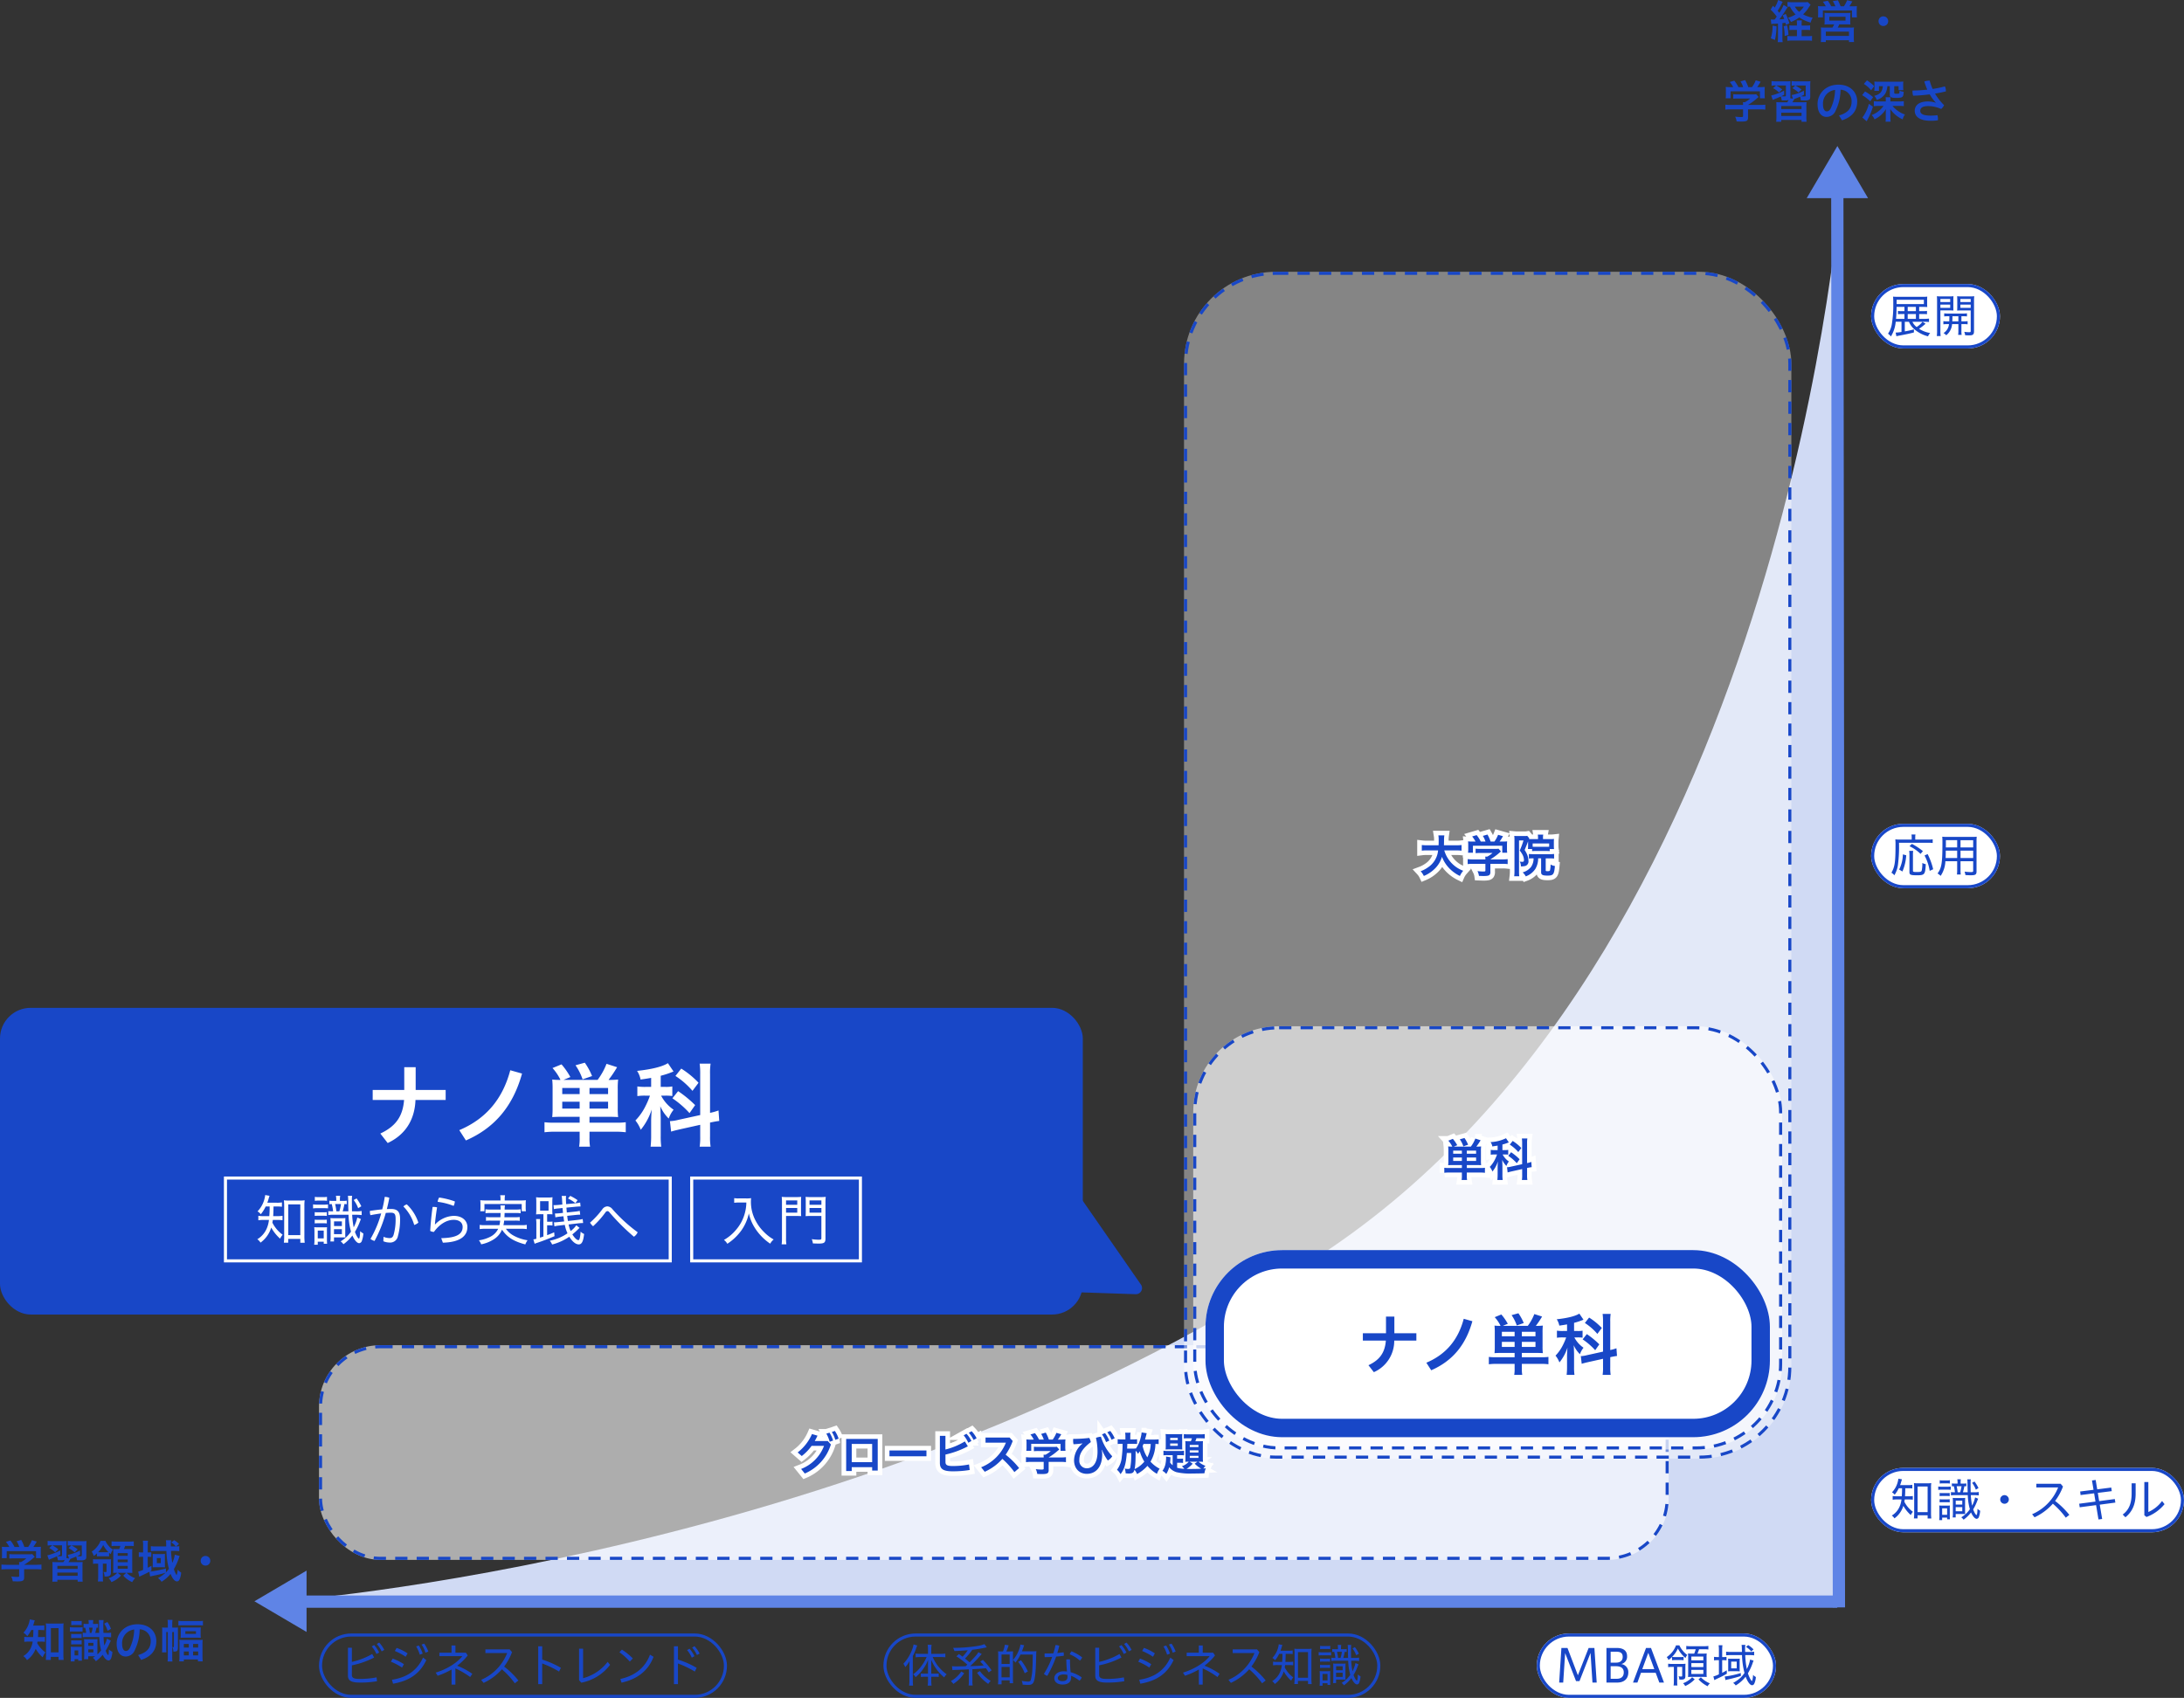 <svg xmlns="http://www.w3.org/2000/svg" width="712" height="553.615" viewBox="0 0 712 553.615"><rect x="0" y="0" width="712" height="553.615" fill="#333333" stroke="none"/><g transform="translate(-111 -746.385)"><g transform="translate(721 1225)" fill="#fff" stroke="#1847c7" stroke-width="1"><rect width="102" height="21" rx="10.5" stroke="none"/><rect x="0.5" y="0.5" width="101" height="20" rx="10" fill="none"/></g><path d="M-40.92-9.36a25.844,25.844,0,0,1-.09,2.625h-1.365a8.833,8.833,0,0,1-1.6-.09V-5.61A8.959,8.959,0,0,1-42.4-5.7H-41.1a8.17,8.17,0,0,1-.57,2.235,6.318,6.318,0,0,1-2.6,3.015,2.812,2.812,0,0,1,.87.915,7.828,7.828,0,0,0,2.91-4.095A11.551,11.551,0,0,0-38.07-.615a4.51,4.51,0,0,1,.69-1.065,9.106,9.106,0,0,1-2.79-3.285c.045-.255.09-.495.12-.735h1.23a11.349,11.349,0,0,1,1.41.075v-1.2a8.524,8.524,0,0,1-1.4.09h-1.14c.045-.765.06-1,.09-2.625h.84a11.138,11.138,0,0,1,1.44.075V-10.47a7,7,0,0,1-1.44.09H-41.55a9.3,9.3,0,0,0,.36-1.1c.135-.435.18-.585.255-.78l-1.185-.21a5.02,5.02,0,0,1-.15.84,7.516,7.516,0,0,1-1.935,3.6,2.963,2.963,0,0,1,.885.78A9.912,9.912,0,0,0-41.985-9.36Zm5.055,8.82h3.285V.5h1.2a14.924,14.924,0,0,1-.09-1.8V-9.48a11.245,11.245,0,0,1,.075-1.56,8.128,8.128,0,0,1-1.32.075h-3a8.128,8.128,0,0,1-1.32-.075c.045.51.075.975.075,1.56V-1.2A13.328,13.328,0,0,1-37.05.48h1.185Zm.015-9.39h3.27v8.355h-3.27Zm14.025-.945v-.15a6.555,6.555,0,0,1,.075-1.245h-1.155a6.224,6.224,0,0,1,.09,1.23v.165h-.81a6.828,6.828,0,0,1-1.05-.06v.96a6.156,6.156,0,0,1,.63-.045,12.276,12.276,0,0,1,.375,1.98,10.434,10.434,0,0,1-1.305-.06v1.065a9.684,9.684,0,0,1,1.44-.075h4.05a19.015,19.015,0,0,0,.675,4.59,9.054,9.054,0,0,1-2.8,2.64,3.41,3.41,0,0,1,.75.78,11.423,11.423,0,0,0,2.43-2.37c.6,1.32,1.275,2.085,1.86,2.085a.844.844,0,0,0,.7-.6,7.451,7.451,0,0,0,.42-2.04,3.576,3.576,0,0,1-.87-.63c-.045,1.38-.165,2.025-.33,2.025-.225,0-.765-.9-1.08-1.83a16.631,16.631,0,0,0,1.365-2.865c.18-.45.18-.45.255-.615l-.99-.42a10.836,10.836,0,0,1-.975,2.67,22.237,22.237,0,0,1-.42-3.42h.99a12.154,12.154,0,0,1,1.59.09V-8.13a8.648,8.648,0,0,1-1.59.09H-18.54c-.015-.69-.03-2.01-.03-3.075a6.5,6.5,0,0,1,.075-1.14H-19.65a7.519,7.519,0,0,1,.075,1.185c0,.93.015,1.86.06,3.03h-1.56a18.215,18.215,0,0,0,.48-1.98c.285.015.405.015.63.045v-.96a6.149,6.149,0,0,1-1.11.06Zm-.96,2.835a16.512,16.512,0,0,0-.33-1.98h1.59a13.69,13.69,0,0,1-.45,1.98Zm-5.85-2.85a6.245,6.245,0,0,1,.99-.06h1.305a6.092,6.092,0,0,1,1.005.06v-1.08a4.9,4.9,0,0,1-1.005.075h-1.305a4.834,4.834,0,0,1-.99-.075Zm3.585.975a6.734,6.734,0,0,1-1.1.06h-1.9a5.264,5.264,0,0,1-1.065-.075v1.1a6.672,6.672,0,0,1,1.065-.06h2.01a8.8,8.8,0,0,1,.99.045ZM-28.665-6.8A8.545,8.545,0,0,1-27.66-6.84h1.26a9.787,9.787,0,0,1,1.02.045v-1.02a8.658,8.658,0,0,1-1.02.045h-1.26a8.371,8.371,0,0,1-1.005-.045Zm0,2.04A8.723,8.723,0,0,1-27.66-4.8h1.26a9.392,9.392,0,0,1,1.02.045v-1.02a8.836,8.836,0,0,1-1.02.045h-1.26a8.034,8.034,0,0,1-1.005-.045Zm-.075,4.38a8.785,8.785,0,0,1-.075,1.41h.975V.21h1.62V.765h.915c-.03-.435-.045-.7-.045-1.26v-2a12.231,12.231,0,0,1,.03-1.23c-.24.015-.465.03-.96.03h-1.545a7.979,7.979,0,0,1-.975-.045,11.066,11.066,0,0,1,.06,1.3Zm.9-2.43h1.62V-.69h-1.62Zm7.47,1.1V-4.83c0-.7.015-1.08.045-1.38a8.723,8.723,0,0,1-1,.045h-2.055a7.985,7.985,0,0,1-1.02-.045,11.347,11.347,0,0,1,.06,1.365V-1.2A8.766,8.766,0,0,1-24.42.15h.99V-.96h1.905c.27,0,.825,0,.885.015a1.159,1.159,0,0,1,.3.015c-.015-.42-.03-.435-.03-.495Zm-3.045-3.6h2.13v1.275h-2.13Zm-.015,2.115h2.145v1.35H-23.43Zm5.355-7.92a8.42,8.42,0,0,1,1.215,2.22L-16-9.42a12.782,12.782,0,0,0-1.29-2.13Zm10.56,4A1.405,1.405,0,0,0-8.91-5.7,1.383,1.383,0,0,0-7.515-4.3,1.405,1.405,0,0,0-6.105-5.7,1.428,1.428,0,0,0-7.515-7.11ZM13.62-.675A26.57,26.57,0,0,0,8.97-5.22a18.305,18.305,0,0,0,2.58-4.7l-.765-.9H2.865v1.2h7.1A15.837,15.837,0,0,1,1.485-.885l.795,1A18.334,18.334,0,0,0,8.25-4.32,27.293,27.293,0,0,1,12.465.24ZM22.71-9l-.51-3.06-1.2.165.51,3.045L17.145-8.3,17.28-7.14,21.7-7.7,22.14-5.01l-5.31.7L17-3.15l5.34-.705.78,4.68,1.2-.165L23.535-4,28.62-4.68l-.18-1.155-5.1.675-.435-2.685,4.545-.57-.165-1.17Zm11.22-1.965v3.24c0,3.27-.84,5.4-2.91,6.945l.885.885c2.28-1.845,3.33-4.275,3.33-7.725v-3.345Zm4.14-.42V-.54l.705.555a13.727,13.727,0,0,0,5.88-4.185l-.81-1.02a11.1,11.1,0,0,1-4.47,3.585v-9.78Z" transform="translate(772 1241)" fill="#1847c7"/><g transform="translate(721 1015)" fill="#fff" stroke="#1847c7" stroke-width="1"><rect width="42" height="21" rx="10.5" stroke="none"/><rect x="0.5" y="0.5" width="41" height="20" rx="10" fill="none"/></g><g transform="translate(721 839)" fill="#fff" stroke="#1847c7" stroke-width="1"><rect width="42" height="21" rx="10.5" stroke="none"/><rect x="0.5" y="0.5" width="41" height="20" rx="10" fill="none"/></g><path d="M-462.554-1335.613v0Z" transform="translate(1172.941 2141.705)" fill="rgba(255,255,255,0.5)"/><path d="M-972.5-872.089s193.384-13.442,343.372-115.228,166.574-348.3,166.574-348.3v463.524Z" transform="translate(1173.941 2140.705)" fill="#d0daf4"/><line x2="0.532" y2="469.474" transform="translate(709.968 801.026)" fill="none" stroke="#5f84e6" stroke-width="4"/><path d="M-21.54-4.755a3.863,3.863,0,0,1,.945-.09c.54-.045.54-.045,1.23-.09v4.5a10.768,10.768,0,0,1-.09,1.56h1.62a8.686,8.686,0,0,1-.09-1.545V-5.07c.345-.03.495-.045.99-.12.06.225.09.375.165.72l1.125-.555a19.744,19.744,0,0,0-1.185-3.06l-.99.48c.255.57.33.765.495,1.185-.495.06-.885.09-1.6.12.525-.66,1.35-1.845,1.815-2.565a13.6,13.6,0,0,1,.885-1.365l-1.305-.765a13.285,13.285,0,0,1-1.4,2.55c-.225-.27-.27-.33-.54-.66a19.515,19.515,0,0,0,1.11-1.89,8.636,8.636,0,0,1,.54-1.02l-1.485-.6A10.67,10.67,0,0,1-20.43-10.14c-.195-.21-.27-.3-.57-.585l-.765,1.245A14.88,14.88,0,0,1-19.77-7.2a11.035,11.035,0,0,1-.7.945c-.165.015-.48.015-.51.015a4.573,4.573,0,0,1-.72-.045Zm9.885.48v-.3A8.467,8.467,0,0,1-11.58-5.97h-1.68a9.124,9.124,0,0,1,.075,1.41v.285h-.99a9.166,9.166,0,0,1-1.47-.075v1.545c.48-.045.915-.06,1.47-.06h.99v2.04H-14.91a11.577,11.577,0,0,1-1.4-.06V.69A12.238,12.238,0,0,1-14.7.6h4.83a11.922,11.922,0,0,1,1.6.09V-.9A10.218,10.218,0,0,1-9.84-.825h-1.815v-2.04h1.335a13.7,13.7,0,0,1,1.425.06V-4.35a11.441,11.441,0,0,1-1.425.075Zm1.995-7.68a7.472,7.472,0,0,1-1.155.06H-14.64a13.124,13.124,0,0,1-1.62-.075V-10.4c.255-.03.435-.045.8-.06a8.631,8.631,0,0,0,1.83,2.55,9.992,9.992,0,0,1-2.46,1.08,5.9,5.9,0,0,1,.96,1.38,12.874,12.874,0,0,0,2.715-1.47A13.063,13.063,0,0,0-8.715-5.25,5.243,5.243,0,0,1-8.04-6.84a10.554,10.554,0,0,1-3.135-1.095A12.305,12.305,0,0,0-9.9-9.345c.135-.195.645-.945,1.155-1.725Zm-1.29,1.5a7.213,7.213,0,0,1-1.5,1.695,5.446,5.446,0,0,1-1.425-1.695ZM-21.12-4.26A13.711,13.711,0,0,1-21.7-.135l1.35.555a21.673,21.673,0,0,0,.51-4.44Zm3.615.21A15.989,15.989,0,0,1-17.19-.87l1.245-.36a15.533,15.533,0,0,0-.465-3.12Zm12.75-6.51c-.675,0-1.08-.015-1.575-.06a13.054,13.054,0,0,1,.06,1.335v1.17A9.6,9.6,0,0,1-6.33-6.96h1.605V-9.195h9.48V-6.96h1.62a9.213,9.213,0,0,1-.06-1.17V-9.315c0-.585.015-.93.045-1.305a14.446,14.446,0,0,1-1.56.06H3.915a16.548,16.548,0,0,0,.96-1.59L3.18-12.54a11.326,11.326,0,0,1-1.05,1.98H1.065a20.932,20.932,0,0,0-.9-1.965l-1.65.27a14.738,14.738,0,0,1,.84,1.695H-2.01a12.064,12.064,0,0,0-1.11-1.815l-1.62.33a8.777,8.777,0,0,1,.96,1.485ZM-1.05-4.665a7.1,7.1,0,0,1-.555,1.05h-2.43c-.63,0-.975-.015-1.35-.045a11.419,11.419,0,0,1,.06,1.4v1.89c0,.51-.03.975-.075,1.47h1.635V.51H3.78V1.1H5.43a9.323,9.323,0,0,1-.075-1.44V-2.25a10.894,10.894,0,0,1,.06-1.425,10.545,10.545,0,0,1-1.38.06H.12a8.406,8.406,0,0,0,.495-1.05H2.7c.69,0,1.065.015,1.545.045A11.487,11.487,0,0,1,4.2-5.925v-1.35a9.285,9.285,0,0,1,.045-1.14c-.315.03-.645.045-1.08.045H-3.09c-.45,0-.795-.015-1.11-.045A10.169,10.169,0,0,1-4.155-7.32v1.395a10.094,10.094,0,0,1-.06,1.32,13.585,13.585,0,0,1,1.56-.06ZM-2.625-7.14h5.28v1.245h-5.28Zm-1.14,4.83H3.78V-.9H-3.765Zm18.75-4.965A1.526,1.526,0,0,0,13.425-5.7a1.54,1.54,0,0,0,1.56,1.56A1.543,1.543,0,0,0,16.56-5.7,1.538,1.538,0,0,0,14.985-7.275ZM-30.75,23.045V25.22c0,.285-.1.33-.75.33a15.643,15.643,0,0,1-1.83-.135,5.049,5.049,0,0,1,.48,1.56c.78.03,1.26.045,1.455.045,1.32,0,1.83-.12,2.085-.48a1.545,1.545,0,0,0,.18-.93V23.045h3.81a14.126,14.126,0,0,1,1.83.09v-1.62a14.513,14.513,0,0,1-1.815.09H-29.13V21.59a20.467,20.467,0,0,0,2.94-2.145c.285-.24.285-.24.525-.435l-.81-.9a6.572,6.572,0,0,1-1.125.06h-4.86a13.814,13.814,0,0,1-1.485-.06v1.455a14.24,14.24,0,0,1,1.47-.06h4.05a8.232,8.232,0,0,1-1.74,1.2h-.63a6.5,6.5,0,0,1,.045.8v.1h-4.005a14.909,14.909,0,0,1-1.77-.09v1.62a13.824,13.824,0,0,1,1.785-.09Zm-3.915-7.26a14.022,14.022,0,0,1-1.74-.06,9.505,9.505,0,0,1,.06,1.215v1.365a6.323,6.323,0,0,1-.075,1.125h1.6V17.15h9.57v2.28h1.605a8.85,8.85,0,0,1-.075-1.125V16.94a9.065,9.065,0,0,1,.06-1.215,17.564,17.564,0,0,1-1.815.06h-.66a14.912,14.912,0,0,0,1.11-1.755l-1.59-.45a10.124,10.124,0,0,1-1.2,2.2h-1.245a12.4,12.4,0,0,0-1.02-2.28l-1.515.435a7.653,7.653,0,0,1,.87,1.845h-1.545a10.6,10.6,0,0,0-1.335-2.1l-1.47.435a9,9,0,0,1,1.1,1.665Zm25.815-.42a12.548,12.548,0,0,1,.06-1.515,9.786,9.786,0,0,1-1.41.06h-3.06a13.073,13.073,0,0,1-1.665-.09v1.53a6.942,6.942,0,0,1,1.185-.075l-.915.87a9.864,9.864,0,0,1,1.98,1.4l1.005-.96a11.232,11.232,0,0,0-2.025-1.3h3.36v3.18c0,.345-.045.36-.69.36a6.233,6.233,0,0,1-.825-.06c.315-.135.495-.225.975-.48l-.045-1.335a13.685,13.685,0,0,1-3.975,1.425l.4,1.185-.9-.165a2.526,2.526,0,0,0,.075-.72v-3.33c0-.825.015-1.155.045-1.5a11.106,11.106,0,0,1-1.47.06h-3.09a12.411,12.411,0,0,1-1.635-.09v1.53a6.624,6.624,0,0,1,1.35-.09h.15l-.99.885a7.935,7.935,0,0,1,1.92,1.395l1.065-.96a11.852,11.852,0,0,0-1.965-1.32h3.15v3.21c0,.33-.045.345-.735.345a6.9,6.9,0,0,1-.78-.045c.42-.195.525-.24.975-.48l-.045-1.365a16.532,16.532,0,0,1-4.2,1.6l.51,1.455c.24-.12.33-.165.66-.3.7-.27,1.245-.5,1.935-.825a3.543,3.543,0,0,1,.315,1.275c.315.015.75.015.945.015A3.564,3.564,0,0,0-15.9,19.97a5.567,5.567,0,0,1-.45.765h-1.965c-.825,0-1.155-.015-1.605-.045.03.495.045.765.045,1.68V25.4a11.953,11.953,0,0,1-.075,1.695h1.65v-.6h6.615v.6h1.65A11.567,11.567,0,0,1-10.11,25.4V22.355a14.692,14.692,0,0,1,.06-1.665c-.48.03-.75.045-1.6.045h-3.03c.27-.405.315-.5.645-1.065.15-.06.2-.075.375-.15.66-.24.87-.33,1.5-.615a3.887,3.887,0,0,1,.225,1.215c.69.03.87.03,1.155.03a2.759,2.759,0,0,0,1.59-.27c.285-.21.345-.45.345-1.185Zm-9.45,6.6h6.615v.975H-18.3Zm0,2.175h6.615v1.05H-18.3ZM1.5,26.615c3.135-1,4.965-3,4.965-6.12S4.14,14.99.36,14.99c-4.3,0-6.825,3.045-6.825,6.33,0,2.835,1.29,4.185,2.94,4.185A3.2,3.2,0,0,0-.54,23.39a15.749,15.749,0,0,0,1.575-6.75,3.728,3.728,0,0,1,3.6,3.84c0,2.265-1.23,3.7-4.1,4.56ZM-2.16,22.7c-.435.81-.84,1-1.32,1-.555,0-1.215-.525-1.215-2.4A4.461,4.461,0,0,1-.75,16.7,14.719,14.719,0,0,1-2.16,22.7Zm19.44-2.235V20.06a5.927,5.927,0,0,1,.06-.975H15.72a6.125,6.125,0,0,1,.06.99v.39H13.455a12.072,12.072,0,0,1-1.575-.09V22c.48-.045,1.005-.075,1.575-.075h1.59a8.249,8.249,0,0,1-3.87,2.97,3.754,3.754,0,0,1,.915,1.41,8.681,8.681,0,0,0,3.735-3.345c-.045.8-.045.825-.045,1.155v1.47a10.351,10.351,0,0,1-.075,1.485h1.65a12.557,12.557,0,0,1-.075-1.455v-1.5c0-.375-.015-.63-.045-1.17A9.66,9.66,0,0,0,21.3,26.315a4.025,4.025,0,0,1,.735-1.59A9.105,9.105,0,0,1,17.97,21.92h2.145c.51,0,1.095.03,1.545.075v-1.62a13.031,13.031,0,0,1-1.56.09Zm-.195-4.98V18.35c0,.72.51.96,2.1.96,1.2,0,1.74-.1,2.025-.375.255-.24.345-.585.42-1.635a4.344,4.344,0,0,1-1.38-.375c0,.99-.045,1.035-.885,1.035-.69,0-.825-.06-.825-.345v-2.13h1.41v1.29h1.56a6.413,6.413,0,0,1-.06-.975v-.78a10.009,10.009,0,0,1,.045-1.05,13.751,13.751,0,0,1-1.635.06h-6.3c-.33,0-1.005-.015-1.11-.03-.27-.015-.27-.015-.405-.03a9.478,9.478,0,0,1,.045,1v1.08a6.465,6.465,0,0,1-.06.96h1.53v-1.53h1.26c-.18,1.845-.87,2.625-2.805,3.165a3.544,3.544,0,0,1,.825,1.32,4.93,4.93,0,0,0,2.775-2.055,5.726,5.726,0,0,0,.675-2.43Zm-8.46-.735a9.029,9.029,0,0,1,2.385,2.07L12,15.47a13.817,13.817,0,0,0-2.355-1.89ZM8.07,18.41a12.96,12.96,0,0,1,2.64,2.01l.945-1.35a15.933,15.933,0,0,0-2.64-1.86Zm2.19,2.835a12.353,12.353,0,0,1-2.115,4.47l1.41,1.215.465-.9a20.109,20.109,0,0,0,1.56-3.855Zm21.8-.36a8.065,8.065,0,0,0-2.565-.42c-3.015,0-4.275,1.41-4.275,3.015,0,1.935,1.62,3.285,5.2,3.285a15.732,15.732,0,0,0,2.34-.15c.015-.165.03-.345.03-.525a3.11,3.11,0,0,0-.195-1.155,14.852,14.852,0,0,1-2.175.15c-2.55,0-3.405-.63-3.405-1.59,0-.84.66-1.515,2.55-1.515a10.194,10.194,0,0,1,4.26.945,3.523,3.523,0,0,0,.96-1.245A18.535,18.535,0,0,1,31.83,17.9c1.26-.21,2.5-.45,3.54-.72v-.195a3.268,3.268,0,0,0-.315-1.44,30.244,30.244,0,0,1-4.005.84,16.239,16.239,0,0,1-.96-2.715,5.589,5.589,0,0,0-1.755.285,21.2,21.2,0,0,0,.975,2.655,47.951,47.951,0,0,1-4.815.3,2.01,2.01,0,0,0-.015.3,4.764,4.764,0,0,0,.21,1.38,52.25,52.25,0,0,0,5.415-.435,13.678,13.678,0,0,0,1.98,2.685Z" transform="translate(710 759)" fill="#1847c7"/><path d="M-7.77-10.86h-3.84a11.242,11.242,0,0,1-1.5-.075,18.709,18.709,0,0,1,.06,1.89c0,5.49-.24,7.11-1.335,8.985a3.584,3.584,0,0,1,.96.84,9.671,9.671,0,0,0,1.17-3.39,46.274,46.274,0,0,0,.345-7.215h9.36A11.407,11.407,0,0,1-.93-9.75v-1.2a10.527,10.527,0,0,1-1.635.09h-4.05V-11.6a3.859,3.859,0,0,1,.075-.915H-7.845a5.792,5.792,0,0,1,.075.915ZM-10.8-.45A15.89,15.89,0,0,0-9.555-5.745L-10.65-6.03A11.6,11.6,0,0,1-11.85-1.1Zm2.2-6.735a7.156,7.156,0,0,1,.09,1.335V-.255c0,.87.39,1.035,2.46,1.035C-3.555.78-3.36.54-3.18-2.835a3.967,3.967,0,0,1-1.125-.4A11.1,11.1,0,0,1-4.5-.78c-.12.39-.42.5-1.545.5-1.155,0-1.32-.06-1.32-.465V-5.835a7.552,7.552,0,0,1,.075-1.35Zm4.485.09A19.353,19.353,0,0,0-7.71-9.45l-.78.75a13,13,0,0,1,3.6,2.505Zm3.345,5.91A22.473,22.473,0,0,0-2.58-6.135l-1.005.465a15.823,15.823,0,0,1,1.68,5Zm8.91-2.61H12.27v3.1c0,.36-.12.435-.8.435A16.719,16.719,0,0,1,9.465-.42,4.879,4.879,0,0,1,9.735.7c.57.045,1.26.075,1.71.075,1.575,0,1.92-.225,1.92-1.26v-9.81a13.413,13.413,0,0,1,.06-1.5,14.533,14.533,0,0,1-1.59.06H3.825a15.472,15.472,0,0,1-1.635-.06c.045.525.06.975.06,1.755,0,6.84-.24,8.4-1.6,10.23a5.112,5.112,0,0,1,1.02.78A9.239,9.239,0,0,0,3.21-3.795H7.05V-1.11A11.385,11.385,0,0,1,6.975.525H8.22a11.113,11.113,0,0,1-.075-1.65Zm0-4.5v-2.37H12.27V-8.3ZM7.05-8.3H3.36l.015-.69v-1.68H7.05ZM8.145-7.26H12.27v2.415H8.145Zm-1.095,0v2.415H3.285c.03-.66.03-.66.045-1.455,0-.21,0-.54.015-.96Z" transform="translate(742 1031)" fill="#1847c7"/><path d="M-7.665-3.7a6.261,6.261,0,0,0,1.8,2.475A10.992,10.992,0,0,0-1.44,1.05a3.064,3.064,0,0,1,.7-1.08,9.558,9.558,0,0,1-3.63-1.38A18.022,18.022,0,0,0-2.25-3.06l-.99-.63A8.124,8.124,0,0,1-5.16-1.98,4.482,4.482,0,0,1-6.54-3.7h3.81c.6,0,1.125.03,1.6.075V-4.74a10.435,10.435,0,0,1-1.62.09h-1.59V-6.225H-3.21a12.3,12.3,0,0,1,1.425.06v-1.08a7.5,7.5,0,0,1-1.41.075h-1.14V-8.55h1.14c.54,0,.87.015,1.5.045a11.134,11.134,0,0,1-.045-1.14V-10.71a9.667,9.667,0,0,1,.045-1.185,13.848,13.848,0,0,1-1.59.06H-11.04c-.825,0-1.305-.015-1.815-.06a18.184,18.184,0,0,1,.075,2.13,38.627,38.627,0,0,1-.48,6.93A7.568,7.568,0,0,1-14.49.18a4.888,4.888,0,0,1,.945.915,11.133,11.133,0,0,0,1.56-4.8h1.89v3.33A13.45,13.45,0,0,1-11.85-.18.736.736,0,0,1-12.015-.2l.255,1.215c.24-.06.315-.075.51-.12,3.09-.585,3.8-.75,5.2-1.11V-1.215a28.874,28.874,0,0,1-2.97.645V-3.7ZM-5.4-4.65H-8.07V-6.225H-5.4Zm-3.735,0H-11.88c.12-1.35.15-2.01.18-3.9h2.565v1.38h-.81a7.188,7.188,0,0,1-1.305-.075v1.08a10.588,10.588,0,0,1,1.305-.06h.81Zm1.065-3.9H-5.4v1.38H-8.07Zm-3.615-.915v-1.41H-2.8v1.41Zm17.2,3.96c0,.75-.015.975-.045,1.68H5.01A8.955,8.955,0,0,1,3.555-3.9v1.035A9.185,9.185,0,0,1,5.01-2.94h.375A3.809,3.809,0,0,1,3.6-.015,3.213,3.213,0,0,1,4.485.7,5.1,5.1,0,0,0,6.39-2.94H8.445V-.69A8.213,8.213,0,0,1,8.37.57H9.51A6.166,6.166,0,0,1,9.435-.69V-2.94h.585a9.205,9.205,0,0,1,1.44.075V-3.9a8.86,8.86,0,0,1-1.44.075H9.435v-1.68h.39a11.812,11.812,0,0,1,1.425.06V-6.45a9.323,9.323,0,0,1-1.44.075H5.25A8.994,8.994,0,0,1,3.825-6.45v1.005a11.812,11.812,0,0,1,1.425-.06Zm2.925,0v1.68H6.465c.045-.72.045-.87.045-1.68ZM2.58-7.41h2.8c.615,0,1.02.015,1.455.045C6.81-7.74,6.8-8.1,6.8-8.715v-1.92c0-.555.015-.975.045-1.395a12.708,12.708,0,0,1-1.515.06H2.955a12.548,12.548,0,0,1-1.515-.06A15.839,15.839,0,0,1,1.5-10.4v9.66A11.307,11.307,0,0,1,1.41.96H2.67A11.17,11.17,0,0,1,2.58-.735Zm0-3.72H5.775v1.005H2.58Zm0,1.83H5.775v1.065H2.58Zm10.965-1.11a13.21,13.21,0,0,1,.075-1.62,13.125,13.125,0,0,1-1.545.06H9.54a12.264,12.264,0,0,1-1.5-.06c.03.48.045.87.045,1.395v1.92c0,.615-.015.975-.045,1.365.42-.03.87-.045,1.455-.045h2.97v6.7c0,.33-.1.405-.54.405A13.391,13.391,0,0,1,10.35-.42a3.478,3.478,0,0,1,.3,1.11c.645.03,1.02.045,1.335.045,1.215,0,1.56-.3,1.56-1.335ZM9.1-11.13h3.36v1.005H9.1Zm0,1.83h3.36v1.065H9.1Z" transform="translate(741 855)" fill="#1847c7"/><g transform="translate(215 1185)" fill="rgba(255,255,255,0.6)" stroke="#1847c7" stroke-width="1" stroke-dasharray="4 3"><rect width="440" height="70" rx="20" stroke="none"/><rect x="0.5" y="0.5" width="439" height="69" rx="19.5" fill="none"/></g><line x2="507.526" transform="translate(202.441 1268.616)" fill="none" stroke="#5f84e6" stroke-width="4"/><path d="M-30.75-2.955V-.78c0,.285-.1.33-.75.33a15.643,15.643,0,0,1-1.83-.135,5.049,5.049,0,0,1,.48,1.56c.78.03,1.26.045,1.455.045,1.32,0,1.83-.12,2.085-.48a1.545,1.545,0,0,0,.18-.93V-2.955h3.81a14.126,14.126,0,0,1,1.83.09v-1.62a14.513,14.513,0,0,1-1.815.09H-29.13V-4.41a20.467,20.467,0,0,0,2.94-2.145c.285-.24.285-.24.525-.435l-.81-.9a6.572,6.572,0,0,1-1.125.06h-4.86a13.813,13.813,0,0,1-1.485-.06v1.455a14.24,14.24,0,0,1,1.47-.06h4.05a8.232,8.232,0,0,1-1.74,1.2h-.63a6.5,6.5,0,0,1,.045.795v.105h-4.005a14.909,14.909,0,0,1-1.77-.09v1.62a13.824,13.824,0,0,1,1.785-.09Zm-3.915-7.26a14.022,14.022,0,0,1-1.74-.06,9.505,9.505,0,0,1,.06,1.215V-7.7A6.323,6.323,0,0,1-36.42-6.57h1.6V-8.85h9.57v2.28h1.605A8.85,8.85,0,0,1-23.715-7.7V-9.06a9.065,9.065,0,0,1,.06-1.215,17.564,17.564,0,0,1-1.815.06h-.66a14.912,14.912,0,0,0,1.11-1.755l-1.59-.45a10.124,10.124,0,0,1-1.2,2.2h-1.245a12.4,12.4,0,0,0-1.02-2.28l-1.515.435a7.653,7.653,0,0,1,.87,1.845h-1.545a10.6,10.6,0,0,0-1.335-2.1l-1.47.435a9,9,0,0,1,1.1,1.665Zm25.815-.42a12.548,12.548,0,0,1,.06-1.515,9.786,9.786,0,0,1-1.41.06h-3.06a13.073,13.073,0,0,1-1.665-.09v1.53a6.942,6.942,0,0,1,1.185-.075l-.915.87a9.864,9.864,0,0,1,1.98,1.4l1.005-.96a11.232,11.232,0,0,0-2.025-1.3h3.36v3.18c0,.345-.045.36-.69.36a6.233,6.233,0,0,1-.825-.06c.315-.135.495-.225.975-.48L-10.92-9.06a13.685,13.685,0,0,1-3.975,1.425l.4,1.185-.9-.165a2.526,2.526,0,0,0,.075-.72v-3.33c0-.825.015-1.155.045-1.5a11.106,11.106,0,0,1-1.47.06h-3.09a12.411,12.411,0,0,1-1.635-.09v1.53a6.624,6.624,0,0,1,1.35-.09h.15l-.99.885a7.935,7.935,0,0,1,1.92,1.395l1.065-.96a11.852,11.852,0,0,0-1.965-1.32h3.15v3.21c0,.33-.045.345-.735.345a6.9,6.9,0,0,1-.78-.045c.42-.195.525-.24.975-.48L-17.37-9.09a16.532,16.532,0,0,1-4.2,1.605l.51,1.455c.24-.12.33-.165.66-.3.7-.27,1.245-.5,1.935-.825A3.543,3.543,0,0,1-18.15-5.88c.315.015.75.015.945.015A3.564,3.564,0,0,0-15.9-6.03a5.567,5.567,0,0,1-.45.765h-1.965c-.825,0-1.155-.015-1.605-.045.03.495.045.765.045,1.68V-.6A11.953,11.953,0,0,1-19.95,1.1h1.65V.5h6.615v.6h1.65A11.567,11.567,0,0,1-10.11-.6V-3.645a14.692,14.692,0,0,1,.06-1.665c-.48.03-.75.045-1.6.045h-3.03c.27-.4.315-.495.645-1.065.15-.06.2-.075.375-.15.66-.24.87-.33,1.5-.615A3.887,3.887,0,0,1-11.94-5.88c.69.03.87.03,1.155.03a2.759,2.759,0,0,0,1.59-.27c.285-.21.345-.45.345-1.185Zm-9.45,6.6h6.615v.975H-18.3Zm0,2.175h6.615V-.81H-18.3Zm19.68.075H4.17L3.18-.87A8.735,8.735,0,0,0,6.09,1.26a5.808,5.808,0,0,1,.975-1.3A7.2,7.2,0,0,1,4.29-1.785h.6c.405,0,.87.015,1.26.045-.03-.45-.045-.915-.045-1.515V-8.22c0-.555.015-.96.045-1.35-.3.03-.66.045-1.44.045H3.4c.165-.405.285-.69.39-1.035h1.23a10.813,10.813,0,0,1,1.59.075v-1.56a10.2,10.2,0,0,1-1.59.075H.915A8.587,8.587,0,0,1-.63-12.06v1.575A10.565,10.565,0,0,1,.96-10.56H2.235A8.744,8.744,0,0,1,1.86-9.525H1.125c-.675,0-.885,0-1.245-.03.03.39.045.765.045,1.365v4.98c0,.555-.015,1.05-.045,1.455.4-.015.7-.03,1.155-.03h.18a5.143,5.143,0,0,1-.72.66A7.254,7.254,0,0,1-1.605-.03a4,4,0,0,1,.93,1.275,8.657,8.657,0,0,0,3.12-2.13Zm0-6.42H4.635v.87H1.38Zm0,2.085H4.635v.87H1.38Zm0,2.085H4.635v.915H1.38Zm-6.75-3.09A10.211,10.211,0,0,1-4.32-7.17h1.83a9.432,9.432,0,0,1,1.05.045v-1.2a4.986,4.986,0,0,0,.555.465A4.652,4.652,0,0,1-.2-9.36a4.683,4.683,0,0,1-1.38-1.215,6.356,6.356,0,0,1-1.05-1.635h-1.59A6.465,6.465,0,0,1-5.31-10.335a7.033,7.033,0,0,1-1.8,1.65,4.276,4.276,0,0,1,.66,1.41,6.6,6.6,0,0,0,1.08-.87ZM-4.23-8.49c-.36,0-.54,0-.78-.015a8.41,8.41,0,0,0,1.65-2.37A9.2,9.2,0,0,0-1.65-8.52a8.586,8.586,0,0,1-.915.03Zm-.765,3.72V-.39a10.125,10.125,0,0,1-.09,1.44H-3.39A8.974,8.974,0,0,1-3.465-.39V-4.77h1.2v2.535c0,.165-.075.21-.315.21-.15,0-.525-.03-.705-.045a3.49,3.49,0,0,1,.36,1.5h.27c1.44,0,1.83-.3,1.83-1.44V-4.8c0-.675.015-1.035.045-1.41-.315.03-.705.045-1.29.045H-5.31a10.727,10.727,0,0,1-1.365-.06V-4.71A8.724,8.724,0,0,1-5.49-4.77ZM19.98-7.7a8.82,8.82,0,0,1-.81,2.655,29.116,29.116,0,0,1-.42-3.87h1.1a15.8,15.8,0,0,1,1.6.075v-1.62a10.449,10.449,0,0,1-1.065.075l.96-.81A8.389,8.389,0,0,0,19.8-12.435l-.975.735a6.046,6.046,0,0,1,1.5,1.32H18.7v-.465a7.827,7.827,0,0,1,.09-1.545h-1.71a7.275,7.275,0,0,1,.09,1.29c0,.165.015.315.015.72H13.875a12.016,12.016,0,0,1-1.695-.09v1.635a16.325,16.325,0,0,1,1.65-.075h3.42a25.723,25.723,0,0,0,.81,5.8,9.325,9.325,0,0,1-.96,1.2v-1.3a31.964,31.964,0,0,1-5.25,1.02,5.025,5.025,0,0,0,.525-.3V-4.08c-.54.3-.735.405-1.215.645v-3.57H11.3a9.587,9.587,0,0,1,1.02.045V-8.49a6.378,6.378,0,0,1-1.035.06h-.12v-2.175a9.815,9.815,0,0,1,.09-1.65H9.57a11.793,11.793,0,0,1,.09,1.635v2.19h-.3A6.249,6.249,0,0,1,8.25-8.5v1.56a8.164,8.164,0,0,1,1.1-.06H9.66v4.26a9.24,9.24,0,0,1-1.6.555L8.4-.5a2.564,2.564,0,0,1,.345-.18c1.485-.69,1.875-.885,2.94-1.425L11.94-.585c.225-.06.81-.195,1.515-.345a28.538,28.538,0,0,0,3.555-.9A12.02,12.02,0,0,1,14.49-.06a4.04,4.04,0,0,1,1.17,1.2A11.644,11.644,0,0,0,18.6-1.425C19.245.15,19.98,1.02,20.7,1.02a.878.878,0,0,0,.75-.48,5.856,5.856,0,0,0,.6-2.43A3.934,3.934,0,0,1,20.9-2.85,4.593,4.593,0,0,1,20.565-1a7.122,7.122,0,0,1-.87-2A19.844,19.844,0,0,0,21.36-6.72c.045-.12.075-.21.09-.24a1.472,1.472,0,0,0,.12-.3ZM12.8-4.44c0,.33-.015.57-.03.87.18-.015.54-.03.9-.03h2.19c.36,0,.675.015.93.03-.015-.105-.03-.555-.03-.87V-7.32c0-.24.015-.465.03-.615-.21.015-.555.03-.84.03h-2.22c-.36,0-.825-.015-.96-.03.015.21.03.63.03.915ZM14.13-6.585h1.275v1.65H14.13Zm15.855-.69A1.526,1.526,0,0,0,28.425-5.7a1.54,1.54,0,0,0,1.56,1.56A1.543,1.543,0,0,0,31.56-5.7,1.538,1.538,0,0,0,29.985-7.275Zm-56.1,24.14c-.015,1.08-.045,1.845-.075,2.31h-1.245a9,9,0,0,1-1.65-.09v1.65a9.02,9.02,0,0,1,1.62-.09h1.125a7.693,7.693,0,0,1-.615,2.07,6.048,6.048,0,0,1-2.46,2.655A3.749,3.749,0,0,1-28.2,26.69a8.046,8.046,0,0,0,2.835-3.7,10.686,10.686,0,0,0,2.28,2.775,6.136,6.136,0,0,1,.9-1.59,10.356,10.356,0,0,1-1.92-1.86,8.166,8.166,0,0,1-.75-1.155c.03-.24.045-.3.075-.51h.99a9.11,9.11,0,0,1,1.425.075V19.1a8.6,8.6,0,0,1-1.38.075h-.87c.045-.75.045-.75.075-2.31h.555c.54,0,1.02.03,1.44.06v-1.59a9.089,9.089,0,0,1-1.44.075H-26.2c.135-.375.21-.615.3-.915a3.587,3.587,0,0,1,.255-.765l-1.665-.33a4.246,4.246,0,0,1-.165.915,7.838,7.838,0,0,1-1.89,3.435,4.832,4.832,0,0,1,1.26,1.125,9.759,9.759,0,0,0,1.29-2.01Zm5.67,8.76h2.535v1h1.665a17.065,17.065,0,0,1-.09-1.845V16.25A11.409,11.409,0,0,1-16.26,14.7a8.976,8.976,0,0,1-1.365.075h-3.1a8.329,8.329,0,0,1-1.335-.075c.045.495.075.975.075,1.545v8.685c0,.585-.03,1.2-.075,1.68h1.62Zm.03-9.375h2.505v7.905h-2.505ZM-6.66,14.885a6.166,6.166,0,0,1,.075-1.26H-8.16a6.045,6.045,0,0,1,.075,1.185v.075h-.7a6.085,6.085,0,0,1-.96-.06v1.32c.225-.03.285-.03.51-.045a10.392,10.392,0,0,1,.33,1.71,10.556,10.556,0,0,1-1.125-.06v1.47a13.759,13.759,0,0,1,1.5-.06h3.9a19.419,19.419,0,0,0,.585,4.35,10.03,10.03,0,0,1-1.185,1.32v-.075l-.015-.195V21.155a12.792,12.792,0,0,1,.045-1.32,8.775,8.775,0,0,1-.96.045H-8.64a5.213,5.213,0,0,1-.96-.045,10.132,10.132,0,0,1,.06,1.305v3.945a8.385,8.385,0,0,1-.075,1.305h1.38v-.975h2.28c-.27.18-.375.255-.8.51a3.607,3.607,0,0,1,1.005,1.14,13.881,13.881,0,0,0,2.235-2.13C-2.955,26.1-2.25,26.8-1.6,26.8c.36,0,.675-.3.87-.825A7.746,7.746,0,0,0-.36,23.99a4.375,4.375,0,0,1-1.14-.8c-.03,1.35-.09,1.83-.225,1.83-.165,0-.525-.6-.84-1.4A17.85,17.85,0,0,0-1.38,21.44a10.365,10.365,0,0,1,.525-1.08l-1.26-.675a8.7,8.7,0,0,1-.9,2.235c-.105-.78-.18-1.635-.225-2.76h.825c.615,0,1.1.03,1.635.075V17.72a9.531,9.531,0,0,1-1.62.09h-.87c-.045-1.095-.045-1.14-.045-1.98a12.991,12.991,0,0,1,.09-2.19H-4.8a7.4,7.4,0,0,1,.09,1.425c0,1.095.015,1.86.045,2.745h-1.29a14.2,14.2,0,0,0,.42-1.71c.21.015.3.015.51.03V14.84a8.264,8.264,0,0,1-1.035.045ZM-7.71,17.81a9.974,9.974,0,0,0-.27-1.71h1.17a8.076,8.076,0,0,1-.375,1.71Zm-.51,3.24h1.665v.975H-8.22Zm0,2.13h1.665v.99H-8.22Zm-5.55-7.9a8.9,8.9,0,0,1,1.005-.045h1.38a9.017,9.017,0,0,1,1.02.045V13.9a6.293,6.293,0,0,1-1.02.06h-1.38a6.328,6.328,0,0,1-1.005-.06Zm3.69.675a7.159,7.159,0,0,1-1.125.06h-1.95a7.041,7.041,0,0,1-1.065-.06v1.44a9.186,9.186,0,0,1,1.065-.045h2.025c.45,0,.765.015,1.05.03Zm-3.72,3.555a8.6,8.6,0,0,1,1.035-.045h1.32a9.737,9.737,0,0,1,1.065.045V18.14a9.366,9.366,0,0,1-1.065.045h-1.32A7.94,7.94,0,0,1-13.8,18.14Zm0,2.07a8.6,8.6,0,0,1,1.035-.045h1.32a6.9,6.9,0,0,1,1.065.045V20.21a9.009,9.009,0,0,1-1.065.045h-1.32A7.94,7.94,0,0,1-13.8,20.21Zm-.1,4.185a10.919,10.919,0,0,1-.06,1.35h1.275v-.735h1.185v.48h1.215c-.03-.435-.045-.7-.045-1.215V23.5a10.729,10.729,0,0,1,.03-1.185,8.625,8.625,0,0,1-.975.03h-1.71a8.335,8.335,0,0,1-.96-.03c.03.39.045.75.045,1.23Zm1.215-2.25h1.185v1.62H-12.69Zm9.66-8.73a8.6,8.6,0,0,1,1.1,2.34l1.11-.645a10.085,10.085,0,0,0-1.17-2.22ZM9,26.615c3.135-1,4.965-3,4.965-6.12s-2.325-5.5-6.105-5.5c-4.3,0-6.825,3.045-6.825,6.33,0,2.835,1.29,4.185,2.94,4.185A3.2,3.2,0,0,0,6.96,23.39a15.749,15.749,0,0,0,1.575-6.75,3.728,3.728,0,0,1,3.6,3.84c0,2.265-1.23,3.7-4.1,4.56ZM5.34,22.7c-.435.81-.84,1-1.32,1-.555,0-1.215-.525-1.215-2.4A4.461,4.461,0,0,1,6.75,16.7,14.719,14.719,0,0,1,5.34,22.7Zm13.815-5.175h.54V22.3c0,.1-.045.15-.18.15-.06,0-.15-.015-.3-.03a3.434,3.434,0,0,1,.3,1.47,1.734,1.734,0,0,0,.255.015c.945,0,1.23-.3,1.23-1.275v-5.34a11.578,11.578,0,0,1,.03-1.245,9.017,9.017,0,0,1-1.02.045h-.855v-1.17a7.88,7.88,0,0,1,.09-1.365h-1.62a8.246,8.246,0,0,1,.09,1.365v1.17H17.04c-.54,0-.84-.015-1.2-.045.03.375.045.675.045,1.335v5.19c0,.54-.015,1.095-.06,1.59H17.25A12.909,12.909,0,0,1,17.2,22.64V17.525h.51v8.19a6.927,6.927,0,0,1-.09,1.41h1.6a8.672,8.672,0,0,1-.075-1.41Zm2.01-2.145a12.231,12.231,0,0,1,1.395-.06h5.16a9.323,9.323,0,0,1,1.44.075V13.88a9.323,9.323,0,0,1-1.44.075H22.56a11.441,11.441,0,0,1-1.395-.075Zm.765,2.895a8.58,8.58,0,0,1-.06,1.14c.42-.03.855-.045,1.455-.045h3.72c.645,0,1.035.015,1.425.045a8.673,8.673,0,0,1-.06-1.155V17.165a8.726,8.726,0,0,1,.06-1.14c-.375.03-.78.045-1.365.045H23.3c-.645,0-.99-.015-1.425-.045a8.673,8.673,0,0,1,.06,1.155Zm1.5-1.02h3.45v.87H23.43Zm-1.92,8.13a13.872,13.872,0,0,1-.075,1.71h1.5v-.63h4.59v.63h1.56c-.045-.495-.075-1.035-.075-1.74v-3.8c0-.555.015-1.035.06-1.5a13.711,13.711,0,0,1-1.515.06H22.98a14.189,14.189,0,0,1-1.53-.06,14.794,14.794,0,0,1,.06,1.515Zm1.425-3.96H24.54v1.17H22.935Zm3.015,0H27.6v1.17H25.95ZM22.935,23.87H24.54v1.26H22.935Zm3.015,0H27.6v1.26H25.95Z" transform="translate(148 1261)" fill="#1847c7"/><path d="M10,0,20,17H0Z" transform="translate(700 794)" fill="#5f84e6"/><path d="M10,0,20,17H0Z" transform="translate(193.941 1278.5) rotate(-90)" fill="#5f84e6"/><g transform="translate(-37 658)"><path d="M-60.39-9.75a19.344,19.344,0,0,0,.9-1.755l-1.8-.525a15.327,15.327,0,0,1-4.665,6l1.335,1.17a16.084,16.084,0,0,0,3.21-3.315h4.05a13.015,13.015,0,0,1-7.47,7.53L-63.63.84a15.1,15.1,0,0,0,8.505-9.48L-56.13-9.75Zm5.58-2.955a10.211,10.211,0,0,1,1.125,2.565l1.08-.375a9.284,9.284,0,0,0-1.23-2.535Zm-1.8.54a11.228,11.228,0,0,1,1.1,2.655l1.1-.4a10.2,10.2,0,0,0-1.17-2.565ZM-41.67-1.23V-.12h1.815V-10.44h-10.29V.03h1.815V-1.23Zm0-1.635h-6.66v-5.94h6.66Zm5.64-3.81v1.89h12.06v-1.89ZM-17.775-5.34a28.912,28.912,0,0,0,7.3-2.685l-.975-1.6a22.612,22.612,0,0,1-6.33,2.64v-4.455H-19.59v8.82C-19.59-.69-18.585.12-15.465.12a32.951,32.951,0,0,0,5.6-.435l-.225-1.8a26.642,26.642,0,0,1-5.37.51c-1.83,0-2.31-.375-2.31-1.335Zm7.62-7.095a10.375,10.375,0,0,1,1.545,2.34l.99-.555a9.3,9.3,0,0,0-1.62-2.3Zm-1.68.825A11.733,11.733,0,0,1-10.32-9.195l1.005-.57A9.4,9.4,0,0,0-10.92-12.12ZM6.24-.93A25.73,25.73,0,0,0,1.845-5.295a19.531,19.531,0,0,0,2.31-4.47L3.135-10.9H-4.71v1.68H1.935A14.467,14.467,0,0,1-6.135-1.2L-4.965.27A17.057,17.057,0,0,0,.78-3.93,26.9,26.9,0,0,1,4.7.375Zm8.01-2.025V-.78c0,.285-.1.33-.75.33a15.643,15.643,0,0,1-1.83-.135,5.049,5.049,0,0,1,.48,1.56c.78.03,1.26.045,1.455.045,1.32,0,1.83-.12,2.085-.48a1.545,1.545,0,0,0,.18-.93V-2.955h3.81a14.126,14.126,0,0,1,1.83.09v-1.62a14.513,14.513,0,0,1-1.815.09H15.87V-4.41a20.467,20.467,0,0,0,2.94-2.145c.285-.24.285-.24.525-.435l-.81-.9a6.572,6.572,0,0,1-1.125.06H12.54a13.813,13.813,0,0,1-1.485-.06v1.455a14.24,14.24,0,0,1,1.47-.06h4.05a8.232,8.232,0,0,1-1.74,1.2H14.2a6.5,6.5,0,0,1,.045.795v.105H10.245a14.909,14.909,0,0,1-1.77-.09v1.62a13.824,13.824,0,0,1,1.785-.09Zm-3.915-7.26a14.022,14.022,0,0,1-1.74-.06,9.5,9.5,0,0,1,.06,1.215V-7.7A6.323,6.323,0,0,1,8.58-6.57h1.605V-8.85h9.57v2.28H21.36A8.85,8.85,0,0,1,21.285-7.7V-9.06a9.065,9.065,0,0,1,.06-1.215,17.564,17.564,0,0,1-1.815.06h-.66a14.912,14.912,0,0,0,1.11-1.755l-1.59-.45a10.124,10.124,0,0,1-1.2,2.2H15.945a12.4,12.4,0,0,0-1.02-2.28l-1.515.435a7.654,7.654,0,0,1,.87,1.845H12.735a10.6,10.6,0,0,0-1.335-2.1l-1.47.435a9,9,0,0,1,1.095,1.665Zm22.92-1.7A11.288,11.288,0,0,1,34.59-9.39l1.05-.495a10.814,10.814,0,0,0-1.4-2.46Zm1.725-.7a9.6,9.6,0,0,1,1.38,2.445l1.035-.48a10.028,10.028,0,0,0-1.455-2.4ZM26.9-8.925A7.239,7.239,0,0,0,24.15-3.51c0,2.76,1.755,4.455,4.17,4.455,2.805,0,5.01-2.07,5.01-6.42a8.224,8.224,0,0,0-.135-1.395l.075-.015A14.388,14.388,0,0,0,35.16-3.4a4.111,4.111,0,0,0,1.44-1.38,16.225,16.225,0,0,1-3.69-6.375,5.728,5.728,0,0,0-1.62.36,20.269,20.269,0,0,1,.51,4.53c0,3.72-1.575,5.4-3.51,5.4A2.427,2.427,0,0,1,25.875-3.6c0-1.485.48-3.33,3.735-5.8a4.547,4.547,0,0,0-.5-1.365,42.029,42.029,0,0,1-5.235.315c-.015.165-.03.36-.03.57a4.561,4.561,0,0,0,.135,1.17,24.36,24.36,0,0,0,2.9-.27Zm24.84-1.38a14.835,14.835,0,0,1-1.59.075H47.28c.12-.39.33-1.185.405-1.47a4.016,4.016,0,0,1,.15-.6l-1.665-.255a9.236,9.236,0,0,1-.33,1.815,10.485,10.485,0,0,1-1.575,3.51v-.105a7.49,7.49,0,0,1-1.185.045H41.445c.015-.315.045-.825.075-1.545h1.83c.45,0,.885.015,1.35.045v-1.545a9.159,9.159,0,0,1-1.4.075H42.48v-.915a6.333,6.333,0,0,1,.09-1.29H40.8a6.669,6.669,0,0,1,.09,1.3v.9H39.885a8.419,8.419,0,0,1-1.515-.09v1.575a10.43,10.43,0,0,1,1.365-.06h.24a31.33,31.33,0,0,1-.255,4.17,7.977,7.977,0,0,1-1.575,4.29A4.7,4.7,0,0,1,39.3,1.05c1.245-1.59,1.755-3.3,2.055-6.915h1.41A22.481,22.481,0,0,1,42.48-1.1c-.1.375-.225.45-.795.45A4.324,4.324,0,0,1,40.68-.78,5.279,5.279,0,0,1,40.965.78c.45.045.765.06.99.06,1.245,0,1.6-.24,1.89-1.23a5.01,5.01,0,0,1,.84,1.4,12.381,12.381,0,0,0,3.39-2.67,11.6,11.6,0,0,0,3.1,2.61,5.848,5.848,0,0,1,.885-1.68,9.988,9.988,0,0,1-2.985-2.3,11.793,11.793,0,0,0,1.6-5.775c.6.015.735.03,1.05.06ZM43.9-.6a19.391,19.391,0,0,0,.285-3.225c.015-.435.03-1.365.045-2.76A5.148,5.148,0,0,1,45-5.565c.3-.405.39-.555.585-.825a13.221,13.221,0,0,0,1.47,3.36A9.024,9.024,0,0,1,43.9-.6ZM49.14-8.805a10.093,10.093,0,0,1-1.11,4.38A11.053,11.053,0,0,1,46.515-8.13c.1-.255.135-.3.285-.675Zm7.155,6.96a5.009,5.009,0,0,1-.84-.915c.06-.54.1-.9.1-1.185a4.609,4.609,0,0,1,.045-.51l-1.47-.24c.015.18.03.3.03.42A11.362,11.362,0,0,1,53.94-2.2,5.887,5.887,0,0,1,52.965-.03,3.847,3.847,0,0,1,54.21.99a7.246,7.246,0,0,0,.945-2.205A4.93,4.93,0,0,0,57.54.405,19.761,19.761,0,0,0,62.715.84C63.99.84,65.67.81,66.66.765A6.263,6.263,0,0,1,67.11-.87c-.39.045-.54.06-.795.09a4.2,4.2,0,0,1,.675-.885,6.991,6.991,0,0,1-2.265-1.35h.24c.57,0,.855.015,1.23.045a12.863,12.863,0,0,1-.06-1.41v-4.1c0-.57.015-.885.045-1.245-.345.03-.615.045-1.23.045H63.675a6.026,6.026,0,0,0,.375-.975h1.3c.5,0,1.05.03,1.41.06v-1.425a9.434,9.434,0,0,1-1.56.09h-3.69A14.321,14.321,0,0,1,59.94-12v1.41a13.1,13.1,0,0,1,1.44-.06h1.2a7.846,7.846,0,0,1-.36.975h-.585c-.63,0-.87-.015-1.23-.045a10.227,10.227,0,0,1,.06,1.23v4.3A9.209,9.209,0,0,1,60.4-2.97a11.466,11.466,0,0,1,1.155-.045,5.052,5.052,0,0,1-2.265,1.47,4.306,4.306,0,0,1,.8.855,9,9,0,0,1-2.34-.345V-2.67h.75a6.528,6.528,0,0,1,1.185.075v-1.44a9.158,9.158,0,0,1-1.185.06h-.75v-1.17h.9a10.919,10.919,0,0,1,1.35.06v-1.5a7.1,7.1,0,0,1-1.215.075h-4.08a8.449,8.449,0,0,1-1.41-.075v1.5a10.343,10.343,0,0,1,1.41-.06h1.59Zm5.535-1.17h2.565l-.915.645A9.255,9.255,0,0,0,65.625-.735c-.945.06-2.325.09-3.345.09-.435,0-.945,0-1.47-.015a9.1,9.1,0,0,0,2.025-1.71Zm.045-5.46H64.71v.69H61.875Zm0,1.77H64.71v.69H61.875Zm0,1.77H64.71v.69H61.875ZM54.045-8.25a8.957,8.957,0,0,1-.06,1.26c.4-.03.765-.045,1.29-.045h2.88c.525,0,.885.015,1.29.045A8.867,8.867,0,0,1,59.4-8.235v-2.52a9.358,9.358,0,0,1,.045-1.275,12.445,12.445,0,0,1-1.305.045H55.275a12.7,12.7,0,0,1-1.29-.045,9.812,9.812,0,0,1,.06,1.26Zm1.44-2.535H57.96v.735H55.485Zm0,1.83H57.96v.765H55.485Z" transform="translate(474 568)" fill="#fff" stroke="#fff" stroke-width="3"/><path d="M-60.39-9.75a19.344,19.344,0,0,0,.9-1.755l-1.8-.525a15.327,15.327,0,0,1-4.665,6l1.335,1.17a16.084,16.084,0,0,0,3.21-3.315h4.05a13.015,13.015,0,0,1-7.47,7.53L-63.63.84a15.1,15.1,0,0,0,8.505-9.48L-56.13-9.75Zm5.58-2.955a10.211,10.211,0,0,1,1.125,2.565l1.08-.375a9.284,9.284,0,0,0-1.23-2.535Zm-1.8.54a11.228,11.228,0,0,1,1.1,2.655l1.1-.4a10.2,10.2,0,0,0-1.17-2.565ZM-41.67-1.23V-.12h1.815V-10.44h-10.29V.03h1.815V-1.23Zm0-1.635h-6.66v-5.94h6.66Zm5.64-3.81v1.89h12.06v-1.89ZM-17.775-5.34a28.912,28.912,0,0,0,7.3-2.685l-.975-1.6a22.612,22.612,0,0,1-6.33,2.64v-4.455H-19.59v8.82C-19.59-.69-18.585.12-15.465.12a32.951,32.951,0,0,0,5.6-.435l-.225-1.8a26.642,26.642,0,0,1-5.37.51c-1.83,0-2.31-.375-2.31-1.335Zm7.62-7.095a10.375,10.375,0,0,1,1.545,2.34l.99-.555a9.3,9.3,0,0,0-1.62-2.3Zm-1.68.825A11.733,11.733,0,0,1-10.32-9.195l1.005-.57A9.4,9.4,0,0,0-10.92-12.12ZM6.24-.93A25.73,25.73,0,0,0,1.845-5.295a19.531,19.531,0,0,0,2.31-4.47L3.135-10.9H-4.71v1.68H1.935A14.467,14.467,0,0,1-6.135-1.2L-4.965.27A17.057,17.057,0,0,0,.78-3.93,26.9,26.9,0,0,1,4.7.375Zm8.01-2.025V-.78c0,.285-.1.33-.75.33a15.643,15.643,0,0,1-1.83-.135,5.049,5.049,0,0,1,.48,1.56c.78.03,1.26.045,1.455.045,1.32,0,1.83-.12,2.085-.48a1.545,1.545,0,0,0,.18-.93V-2.955h3.81a14.126,14.126,0,0,1,1.83.09v-1.62a14.513,14.513,0,0,1-1.815.09H15.87V-4.41a20.467,20.467,0,0,0,2.94-2.145c.285-.24.285-.24.525-.435l-.81-.9a6.572,6.572,0,0,1-1.125.06H12.54a13.813,13.813,0,0,1-1.485-.06v1.455a14.24,14.24,0,0,1,1.47-.06h4.05a8.232,8.232,0,0,1-1.74,1.2H14.2a6.5,6.5,0,0,1,.045.795v.105H10.245a14.909,14.909,0,0,1-1.77-.09v1.62a13.824,13.824,0,0,1,1.785-.09Zm-3.915-7.26a14.022,14.022,0,0,1-1.74-.06,9.5,9.5,0,0,1,.06,1.215V-7.7A6.323,6.323,0,0,1,8.58-6.57h1.605V-8.85h9.57v2.28H21.36A8.85,8.85,0,0,1,21.285-7.7V-9.06a9.065,9.065,0,0,1,.06-1.215,17.564,17.564,0,0,1-1.815.06h-.66a14.912,14.912,0,0,0,1.11-1.755l-1.59-.45a10.124,10.124,0,0,1-1.2,2.2H15.945a12.4,12.4,0,0,0-1.02-2.28l-1.515.435a7.654,7.654,0,0,1,.87,1.845H12.735a10.6,10.6,0,0,0-1.335-2.1l-1.47.435a9,9,0,0,1,1.095,1.665Zm22.92-1.7A11.288,11.288,0,0,1,34.59-9.39l1.05-.495a10.814,10.814,0,0,0-1.4-2.46Zm1.725-.7a9.6,9.6,0,0,1,1.38,2.445l1.035-.48a10.028,10.028,0,0,0-1.455-2.4ZM26.9-8.925A7.239,7.239,0,0,0,24.15-3.51c0,2.76,1.755,4.455,4.17,4.455,2.805,0,5.01-2.07,5.01-6.42a8.224,8.224,0,0,0-.135-1.395l.075-.015A14.388,14.388,0,0,0,35.16-3.4a4.111,4.111,0,0,0,1.44-1.38,16.225,16.225,0,0,1-3.69-6.375,5.728,5.728,0,0,0-1.62.36,20.269,20.269,0,0,1,.51,4.53c0,3.72-1.575,5.4-3.51,5.4A2.427,2.427,0,0,1,25.875-3.6c0-1.485.48-3.33,3.735-5.8a4.547,4.547,0,0,0-.5-1.365,42.029,42.029,0,0,1-5.235.315c-.015.165-.03.36-.03.57a4.561,4.561,0,0,0,.135,1.17,24.36,24.36,0,0,0,2.9-.27Zm24.84-1.38a14.835,14.835,0,0,1-1.59.075H47.28c.12-.39.33-1.185.405-1.47a4.016,4.016,0,0,1,.15-.6l-1.665-.255a9.236,9.236,0,0,1-.33,1.815,10.485,10.485,0,0,1-1.575,3.51v-.105a7.49,7.49,0,0,1-1.185.045H41.445c.015-.315.045-.825.075-1.545h1.83c.45,0,.885.015,1.35.045v-1.545a9.159,9.159,0,0,1-1.4.075H42.48v-.915a6.333,6.333,0,0,1,.09-1.29H40.8a6.669,6.669,0,0,1,.09,1.3v.9H39.885a8.419,8.419,0,0,1-1.515-.09v1.575a10.43,10.43,0,0,1,1.365-.06h.24a31.33,31.33,0,0,1-.255,4.17,7.977,7.977,0,0,1-1.575,4.29A4.7,4.7,0,0,1,39.3,1.05c1.245-1.59,1.755-3.3,2.055-6.915h1.41A22.481,22.481,0,0,1,42.48-1.1c-.1.375-.225.45-.795.45A4.324,4.324,0,0,1,40.68-.78,5.279,5.279,0,0,1,40.965.78c.45.045.765.06.99.06,1.245,0,1.6-.24,1.89-1.23a5.01,5.01,0,0,1,.84,1.4,12.381,12.381,0,0,0,3.39-2.67,11.6,11.6,0,0,0,3.1,2.61,5.848,5.848,0,0,1,.885-1.68,9.988,9.988,0,0,1-2.985-2.3,11.793,11.793,0,0,0,1.6-5.775c.6.015.735.03,1.05.06ZM43.9-.6a19.391,19.391,0,0,0,.285-3.225c.015-.435.03-1.365.045-2.76A5.148,5.148,0,0,1,45-5.565c.3-.405.39-.555.585-.825a13.221,13.221,0,0,0,1.47,3.36A9.024,9.024,0,0,1,43.9-.6ZM49.14-8.805a10.093,10.093,0,0,1-1.11,4.38A11.053,11.053,0,0,1,46.515-8.13c.1-.255.135-.3.285-.675Zm7.155,6.96a5.009,5.009,0,0,1-.84-.915c.06-.54.1-.9.1-1.185a4.609,4.609,0,0,1,.045-.51l-1.47-.24c.015.18.03.3.03.42A11.362,11.362,0,0,1,53.94-2.2,5.887,5.887,0,0,1,52.965-.03,3.847,3.847,0,0,1,54.21.99a7.246,7.246,0,0,0,.945-2.205A4.93,4.93,0,0,0,57.54.405,19.761,19.761,0,0,0,62.715.84C63.99.84,65.67.81,66.66.765A6.263,6.263,0,0,1,67.11-.87c-.39.045-.54.06-.795.09a4.2,4.2,0,0,1,.675-.885,6.991,6.991,0,0,1-2.265-1.35h.24c.57,0,.855.015,1.23.045a12.863,12.863,0,0,1-.06-1.41v-4.1c0-.57.015-.885.045-1.245-.345.03-.615.045-1.23.045H63.675a6.026,6.026,0,0,0,.375-.975h1.3c.5,0,1.05.03,1.41.06v-1.425a9.434,9.434,0,0,1-1.56.09h-3.69A14.321,14.321,0,0,1,59.94-12v1.41a13.1,13.1,0,0,1,1.44-.06h1.2a7.846,7.846,0,0,1-.36.975h-.585c-.63,0-.87-.015-1.23-.045a10.227,10.227,0,0,1,.06,1.23v4.3A9.209,9.209,0,0,1,60.4-2.97a11.466,11.466,0,0,1,1.155-.045,5.052,5.052,0,0,1-2.265,1.47,4.306,4.306,0,0,1,.8.855,9,9,0,0,1-2.34-.345V-2.67h.75a6.528,6.528,0,0,1,1.185.075v-1.44a9.158,9.158,0,0,1-1.185.06h-.75v-1.17h.9a10.919,10.919,0,0,1,1.35.06v-1.5a7.1,7.1,0,0,1-1.215.075h-4.08a8.449,8.449,0,0,1-1.41-.075v1.5a10.343,10.343,0,0,1,1.41-.06h1.59Zm5.535-1.17h2.565l-.915.645A9.255,9.255,0,0,0,65.625-.735c-.945.06-2.325.09-3.345.09-.435,0-.945,0-1.47-.015a9.1,9.1,0,0,0,2.025-1.71Zm.045-5.46H64.71v.69H61.875Zm0,1.77H64.71v.69H61.875Zm0,1.77H64.71v.69H61.875ZM54.045-8.25a8.957,8.957,0,0,1-.06,1.26c.4-.03.765-.045,1.29-.045h2.88c.525,0,.885.015,1.29.045A8.867,8.867,0,0,1,59.4-8.235v-2.52a9.358,9.358,0,0,1,.045-1.275,12.445,12.445,0,0,1-1.305.045H55.275a12.7,12.7,0,0,1-1.29-.045,9.812,9.812,0,0,1,.06,1.26Zm1.44-2.535H57.96v.735H55.485Zm0,1.83H57.96v.765H55.485Z" transform="translate(474 568)" fill="#1847c7"/></g><g transform="translate(497 835)" fill="rgba(255,255,255,0.4)" stroke="#1847c7" stroke-width="1" stroke-dasharray="4 3"><rect width="198" height="387" rx="30" stroke="none"/><rect x="0.5" y="0.5" width="197" height="386" rx="29.5" fill="none"/></g><g transform="translate(500 1081)" fill="rgba(255,255,255,0.6)" stroke="#1847c7" stroke-width="1" stroke-dasharray="4 3"><rect width="192" height="138" rx="28" stroke="none"/><rect x="0.5" y="0.5" width="191" height="137" rx="27.5" fill="none"/></g><g transform="translate(-64 634)"><path d="M-8.415-3.735v.96h-4.11a11.8,11.8,0,0,1-1.62-.075v1.635a13.372,13.372,0,0,1,1.74-.09h3.99v.96a7.682,7.682,0,0,1-.09,1.485H-6.72A7.963,7.963,0,0,1-6.81-.345V-1.3h4.14a13.408,13.408,0,0,1,1.77.09V-2.85a11.3,11.3,0,0,1-1.605.075h-4.3v-.96h3.1c.6,0,1.035.015,1.56.045a13.074,13.074,0,0,1-.06-1.5V-8.25a13.419,13.419,0,0,1,.06-1.56,13.092,13.092,0,0,1-1.56.06,19.776,19.776,0,0,0,1.4-2.07l-1.725-.555A10.838,10.838,0,0,1-5.49-9.75h-5.565l1.125-.465a11.675,11.675,0,0,0-1.44-2.07l-1.47.6A8.288,8.288,0,0,1-11.535-9.75a10.172,10.172,0,0,1-1.35-.06,14.1,14.1,0,0,1,.06,1.56v3.09a14.054,14.054,0,0,1-.06,1.47c.51-.03.9-.045,1.56-.045ZM-6.81-7.44v-.99h3.03v.99Zm-1.605,0H-11.25v-.99h2.835ZM-6.81-5.07V-6.195h3.03V-5.07Zm-1.605,0H-11.25V-6.195h2.835Zm2.025-5.31a10.847,10.847,0,0,0-1.185-2.175l-1.515.42a9.14,9.14,0,0,1,1.155,2.3ZM11.235-4.02,7.68-3.24a6.416,6.416,0,0,1-1.305.21A.2.2,0,0,1,6.3-3.045l.2,1.725c.36-.12.855-.24,1.44-.375l3.3-.735V-.615a10.467,10.467,0,0,1-.09,1.755H12.93a10.493,10.493,0,0,1-.09-1.725v-2.2l.12-.03c.57-.12,1.005-.2,1.38-.24l-.12-1.71a8.539,8.539,0,0,1-1.38.39v-6.33a10.305,10.305,0,0,1,.09-1.7H11.145a11.727,11.727,0,0,1,.09,1.7Zm-8-4.59H2.31A8.471,8.471,0,0,1,.99-8.685V-7.11a8.417,8.417,0,0,1,1.29-.075h.765a12.69,12.69,0,0,1-.7,1.665A9.229,9.229,0,0,1,.675-3.135a5.653,5.653,0,0,1,.87,1.515A10.015,10.015,0,0,0,3.33-4.92c-.075,1.11-.09,1.53-.09,1.875V-.66a15.276,15.276,0,0,1-.09,1.8H4.89A12.116,12.116,0,0,1,4.8-.66V-3.54c-.03-.915-.045-1.545-.075-1.92a6.355,6.355,0,0,0,1.38,2.01,4.682,4.682,0,0,1,.8-1.44,6.379,6.379,0,0,1-2.04-2.3h.72a8.253,8.253,0,0,1,1.11.06v-1.56a5.408,5.408,0,0,1-1.1.075H4.8v-1.815a14.092,14.092,0,0,0,1.845-.6c.18-.075.18-.075.24-.1L5.97-12.48A12.95,12.95,0,0,1,.945-11.22a3.831,3.831,0,0,1,.57,1.41c.87-.12,1.125-.165,1.725-.27ZM7.2-10.4a12.719,12.719,0,0,1,2.775,2.43l.99-1.32a14.322,14.322,0,0,0-2.82-2.31ZM6.7-6.75a14.9,14.9,0,0,1,2.79,2.415l.915-1.3A18.954,18.954,0,0,0,7.635-7.92Z" transform="translate(660 496)" fill="#fff" stroke="#fff" stroke-width="3"/><path d="M-8.415-3.735v.96h-4.11a11.8,11.8,0,0,1-1.62-.075v1.635a13.372,13.372,0,0,1,1.74-.09h3.99v.96a7.682,7.682,0,0,1-.09,1.485H-6.72A7.963,7.963,0,0,1-6.81-.345V-1.3h4.14a13.408,13.408,0,0,1,1.77.09V-2.85a11.3,11.3,0,0,1-1.605.075h-4.3v-.96h3.1c.6,0,1.035.015,1.56.045a13.074,13.074,0,0,1-.06-1.5V-8.25a13.419,13.419,0,0,1,.06-1.56,13.092,13.092,0,0,1-1.56.06,19.776,19.776,0,0,0,1.4-2.07l-1.725-.555A10.838,10.838,0,0,1-5.49-9.75h-5.565l1.125-.465a11.675,11.675,0,0,0-1.44-2.07l-1.47.6A8.288,8.288,0,0,1-11.535-9.75a10.172,10.172,0,0,1-1.35-.06,14.1,14.1,0,0,1,.06,1.56v3.09a14.054,14.054,0,0,1-.06,1.47c.51-.03.9-.045,1.56-.045ZM-6.81-7.44v-.99h3.03v.99Zm-1.605,0H-11.25v-.99h2.835ZM-6.81-5.07V-6.195h3.03V-5.07Zm-1.605,0H-11.25V-6.195h2.835Zm2.025-5.31a10.847,10.847,0,0,0-1.185-2.175l-1.515.42a9.14,9.14,0,0,1,1.155,2.3ZM11.235-4.02,7.68-3.24a6.416,6.416,0,0,1-1.305.21A.2.2,0,0,1,6.3-3.045l.2,1.725c.36-.12.855-.24,1.44-.375l3.3-.735V-.615a10.467,10.467,0,0,1-.09,1.755H12.93a10.493,10.493,0,0,1-.09-1.725v-2.2l.12-.03c.57-.12,1.005-.2,1.38-.24l-.12-1.71a8.539,8.539,0,0,1-1.38.39v-6.33a10.305,10.305,0,0,1,.09-1.7H11.145a11.727,11.727,0,0,1,.09,1.7Zm-8-4.59H2.31A8.471,8.471,0,0,1,.99-8.685V-7.11a8.417,8.417,0,0,1,1.29-.075h.765a12.69,12.69,0,0,1-.7,1.665A9.229,9.229,0,0,1,.675-3.135a5.653,5.653,0,0,1,.87,1.515A10.015,10.015,0,0,0,3.33-4.92c-.075,1.11-.09,1.53-.09,1.875V-.66a15.276,15.276,0,0,1-.09,1.8H4.89A12.116,12.116,0,0,1,4.8-.66V-3.54c-.03-.915-.045-1.545-.075-1.92a6.355,6.355,0,0,0,1.38,2.01,4.682,4.682,0,0,1,.8-1.44,6.379,6.379,0,0,1-2.04-2.3h.72a8.253,8.253,0,0,1,1.11.06v-1.56a5.408,5.408,0,0,1-1.1.075H4.8v-1.815a14.092,14.092,0,0,0,1.845-.6c.18-.075.18-.075.24-.1L5.97-12.48A12.95,12.95,0,0,1,.945-11.22a3.831,3.831,0,0,1,.57,1.41c.87-.12,1.125-.165,1.725-.27ZM7.2-10.4a12.719,12.719,0,0,1,2.775,2.43l.99-1.32a14.322,14.322,0,0,0-2.82-2.31ZM6.7-6.75a14.9,14.9,0,0,1,2.79,2.415l.915-1.3A18.954,18.954,0,0,0,7.635-7.92Z" transform="translate(660 496)" fill="#1847c7"/></g><g transform="translate(504 1154)" fill="#fff" stroke="#1847c7" stroke-width="6"><rect width="184" height="61" rx="25" stroke="none"/><rect x="3" y="3" width="178" height="55" rx="22" fill="none"/></g><g transform="translate(30 668)"><path d="M-33.154-11.9H-40.7v2.4h7.5c-.308,4.048-2.112,6.358-5.676,8.03l1.76,2.266A11.126,11.126,0,0,0-30.47-9.5h7.216v-2.4h-7.172v-5.434h-2.728ZM-7.81-16.61C-9.636-9.68-13.684-4.95-20-2.288L-18.414.176C-11.506-2.838-7.15-8.052-4.994-15.818ZM8.778-5.478V-4.07H2.75A17.307,17.307,0,0,1,.374-4.18v2.4a19.612,19.612,0,0,1,2.552-.132H8.778V-.506a11.267,11.267,0,0,1-.132,2.178h2.618a11.68,11.68,0,0,1-.132-2.178V-1.914H17.2a19.665,19.665,0,0,1,2.6.132v-2.4a16.573,16.573,0,0,1-2.354.11H11.132V-5.478h4.554c.88,0,1.518.022,2.288.066a19.176,19.176,0,0,1-.088-2.2V-12.1a19.681,19.681,0,0,1,.088-2.288,19.2,19.2,0,0,1-2.288.088,29.005,29.005,0,0,0,2.046-3.036L15.2-18.15a15.9,15.9,0,0,1-2.134,3.85H4.906l1.65-.682a17.123,17.123,0,0,0-2.112-3.036l-2.156.88A12.155,12.155,0,0,1,4.2-14.3a14.918,14.918,0,0,1-1.98-.088A20.674,20.674,0,0,1,2.31-12.1v4.532a20.613,20.613,0,0,1-.088,2.156c.748-.044,1.32-.066,2.288-.066Zm2.354-5.434v-1.452h4.444v1.452Zm-2.354,0H4.62v-1.452H8.778Zm2.354,3.476v-1.65h4.444v1.65Zm-2.354,0H4.62v-1.65H8.778Zm2.97-7.788a15.909,15.909,0,0,0-1.738-3.19L7.788-17.8a13.406,13.406,0,0,1,1.694,3.366ZM37.6-5.9,32.384-4.752a9.41,9.41,0,0,1-1.914.308.294.294,0,0,1-.11-.022l.286,2.53c.528-.176,1.254-.352,2.112-.55L37.6-3.564V-.9a15.351,15.351,0,0,1-.132,2.574h2.618a15.389,15.389,0,0,1-.132-2.53V-4.092l.176-.044c.836-.176,1.474-.286,2.024-.352L41.976-7a12.524,12.524,0,0,1-2.024.572v-9.284a15.114,15.114,0,0,1,.132-2.486H37.466a17.2,17.2,0,0,1,.132,2.486ZM25.872-12.628H24.508a12.425,12.425,0,0,1-1.936-.11v2.31a12.345,12.345,0,0,1,1.892-.11h1.122A18.612,18.612,0,0,1,24.552-8.1,13.536,13.536,0,0,1,22.11-4.6a8.291,8.291,0,0,1,1.276,2.222A14.688,14.688,0,0,0,26-7.216c-.11,1.628-.132,2.244-.132,2.75v3.5a22.4,22.4,0,0,1-.132,2.64h2.552a17.77,17.77,0,0,1-.132-2.64V-5.192c-.044-1.342-.066-2.266-.11-2.816A9.321,9.321,0,0,0,30.074-5.06,6.867,6.867,0,0,1,31.24-7.172a9.355,9.355,0,0,1-2.992-3.366H29.3a12.1,12.1,0,0,1,1.628.088v-2.288a7.932,7.932,0,0,1-1.606.11H28.16V-15.29a20.668,20.668,0,0,0,2.706-.88c.264-.11.264-.11.352-.154L29.876-18.3c-1.3.836-3.872,1.474-7.37,1.848a5.618,5.618,0,0,1,.836,2.068c1.276-.176,1.65-.242,2.53-.4Zm5.808-2.618a18.655,18.655,0,0,1,4.07,3.564L37.2-13.618a21.005,21.005,0,0,0-4.136-3.388ZM30.954-9.9a21.849,21.849,0,0,1,4.092,3.542l1.342-1.914a27.8,27.8,0,0,0-4.07-3.344Z" transform="translate(566 525)" fill="#1847c7"/></g><g transform="translate(-64 535)"><path d="M-10.35-7.335a15.649,15.649,0,0,1,1.83.09V-9.09A14.715,14.715,0,0,1-10.365-9h-3.9c.015-.54.03-.885.03-1.485a10.946,10.946,0,0,1,.105-1.74h-1.95a8,8,0,0,1,.1,1.47c0,.78,0,1.02-.03,1.755H-19.62a14.174,14.174,0,0,1-1.86-.09v1.845a11.7,11.7,0,0,1,1.86-.09h3.45A7.4,7.4,0,0,1-19.47-1.8,10.416,10.416,0,0,1-21.855-.54,6.058,6.058,0,0,1-20.82,1,11.077,11.077,0,0,0-17.31-1.3a8.872,8.872,0,0,0,2.4-3.945,11.194,11.194,0,0,0,2.22,3.57A12.169,12.169,0,0,0-9.06,1,6.32,6.32,0,0,1-7.98-.69a10.109,10.109,0,0,1-4.065-2.8,10.219,10.219,0,0,1-2.115-3.84Zm9.6,4.38V-.78c0,.285-.105.33-.75.33A15.643,15.643,0,0,1-3.33-.585,5.049,5.049,0,0,1-2.85.975c.78.03,1.26.045,1.455.045C-.075,1.02.435.9.69.54A1.545,1.545,0,0,0,.87-.39V-2.955H4.68a14.126,14.126,0,0,1,1.83.09v-1.62a14.513,14.513,0,0,1-1.815.09H.87V-4.41A20.467,20.467,0,0,0,3.81-6.555c.285-.24.285-.24.525-.435l-.81-.9A6.572,6.572,0,0,1,2.4-7.83H-2.46a13.813,13.813,0,0,1-1.485-.06v1.455a14.24,14.24,0,0,1,1.47-.06h4.05a8.232,8.232,0,0,1-1.74,1.2H-.8A6.5,6.5,0,0,1-.75-4.5v.105H-4.755a14.909,14.909,0,0,1-1.77-.09v1.62a13.824,13.824,0,0,1,1.785-.09Zm-3.915-7.26a14.022,14.022,0,0,1-1.74-.06,9.5,9.5,0,0,1,.06,1.215V-7.7A6.323,6.323,0,0,1-6.42-6.57h1.605V-8.85h9.57v2.28H6.36A8.85,8.85,0,0,1,6.285-7.7V-9.06a9.065,9.065,0,0,1,.06-1.215,17.564,17.564,0,0,1-1.815.06H3.87A14.912,14.912,0,0,0,4.98-11.97l-1.59-.45a10.124,10.124,0,0,1-1.2,2.2H.945a12.4,12.4,0,0,0-1.02-2.28l-1.515.435a7.654,7.654,0,0,1,.87,1.845H-2.265a10.6,10.6,0,0,0-1.335-2.1l-1.47.435a9,9,0,0,1,1.095,1.665ZM14.955-4.74a4.733,4.733,0,0,1-.84,2.82A5.357,5.357,0,0,1,11.4-.165a5.107,5.107,0,0,1,1.02,1.3,6.383,6.383,0,0,0,3.105-2.415,6.729,6.729,0,0,0,.93-3.465h.96V-.21c0,.84.495,1.095,2.07,1.095,1.9,0,2.175-.345,2.43-3.135a4,4,0,0,1-1.41-.48,9.3,9.3,0,0,1-.18,1.845c-.09.255-.255.33-.765.33-.54,0-.645-.045-.645-.27V-4.74H20.22a12.783,12.783,0,0,1,1.425.075V-6.18a8.653,8.653,0,0,1-1.425.075h-5.4a12.572,12.572,0,0,1-1.395-.06V-4.68a10.842,10.842,0,0,1,1.38-.06ZM13.17-10.005v1.1c0,.3-.015.735-.03.855a2.391,2.391,0,0,1-.03.255h1.365v.7c.33-.03.69-.045,1.17-.045H19.08c.435,0,.765.015,1.14.045V-7.77h1.41a7.655,7.655,0,0,1-.06-1.08v-1.17a8.89,8.89,0,0,1,.045-1.05,10.7,10.7,0,0,1-1.32.06H18.03v-.45a4.794,4.794,0,0,1,.075-1.02h-1.77a6,6,0,0,1,.075.975v.495H14.52a10.641,10.641,0,0,1-1.08-.03c.06-.12.075-.165.12-.24l-.675-.8a4.523,4.523,0,0,1-.945.06H9.72a10.009,10.009,0,0,1-1.05-.045,13.26,13.26,0,0,1,.06,1.365V-.6A13.418,13.418,0,0,1,8.64,1.1h1.65a12.424,12.424,0,0,1-.075-1.65V-10.59H11.67a23.363,23.363,0,0,1-1.23,3.3A8.9,8.9,0,0,1,11.3-6.03a4.107,4.107,0,0,1,.525,1.77c0,.525-.1.645-.585.645a5.052,5.052,0,0,1-.78-.075,3.238,3.238,0,0,1,.36,1.575,5.822,5.822,0,0,0,1.455-.15A1.525,1.525,0,0,0,13.29-3.9a5.89,5.89,0,0,0-.345-1.86,8.354,8.354,0,0,0-.9-1.71c.7-1.7.7-1.7,1.125-2.82Zm6.87,1.47a8.2,8.2,0,0,1-.96.03H15.66c-.525,0-.765-.015-1.005-.03V-9.6H20.04Z" transform="translate(660 496)" fill="#fff" stroke="#fff" stroke-width="3"/><path d="M-10.35-7.335a15.649,15.649,0,0,1,1.83.09V-9.09A14.715,14.715,0,0,1-10.365-9h-3.9c.015-.54.03-.885.03-1.485a10.946,10.946,0,0,1,.105-1.74h-1.95a8,8,0,0,1,.1,1.47c0,.78,0,1.02-.03,1.755H-19.62a14.174,14.174,0,0,1-1.86-.09v1.845a11.7,11.7,0,0,1,1.86-.09h3.45A7.4,7.4,0,0,1-19.47-1.8,10.416,10.416,0,0,1-21.855-.54,6.058,6.058,0,0,1-20.82,1,11.077,11.077,0,0,0-17.31-1.3a8.872,8.872,0,0,0,2.4-3.945,11.194,11.194,0,0,0,2.22,3.57A12.169,12.169,0,0,0-9.06,1,6.32,6.32,0,0,1-7.98-.69a10.109,10.109,0,0,1-4.065-2.8,10.219,10.219,0,0,1-2.115-3.84Zm9.6,4.38V-.78c0,.285-.105.33-.75.33A15.643,15.643,0,0,1-3.33-.585,5.049,5.049,0,0,1-2.85.975c.78.03,1.26.045,1.455.045C-.075,1.02.435.9.69.54A1.545,1.545,0,0,0,.87-.39V-2.955H4.68a14.126,14.126,0,0,1,1.83.09v-1.62a14.513,14.513,0,0,1-1.815.09H.87V-4.41A20.467,20.467,0,0,0,3.81-6.555c.285-.24.285-.24.525-.435l-.81-.9A6.572,6.572,0,0,1,2.4-7.83H-2.46a13.813,13.813,0,0,1-1.485-.06v1.455a14.24,14.24,0,0,1,1.47-.06h4.05a8.232,8.232,0,0,1-1.74,1.2H-.8A6.5,6.5,0,0,1-.75-4.5v.105H-4.755a14.909,14.909,0,0,1-1.77-.09v1.62a13.824,13.824,0,0,1,1.785-.09Zm-3.915-7.26a14.022,14.022,0,0,1-1.74-.06,9.5,9.5,0,0,1,.06,1.215V-7.7A6.323,6.323,0,0,1-6.42-6.57h1.605V-8.85h9.57v2.28H6.36A8.85,8.85,0,0,1,6.285-7.7V-9.06a9.065,9.065,0,0,1,.06-1.215,17.564,17.564,0,0,1-1.815.06H3.87A14.912,14.912,0,0,0,4.98-11.97l-1.59-.45a10.124,10.124,0,0,1-1.2,2.2H.945a12.4,12.4,0,0,0-1.02-2.28l-1.515.435a7.654,7.654,0,0,1,.87,1.845H-2.265a10.6,10.6,0,0,0-1.335-2.1l-1.47.435a9,9,0,0,1,1.095,1.665ZM14.955-4.74a4.733,4.733,0,0,1-.84,2.82A5.357,5.357,0,0,1,11.4-.165a5.107,5.107,0,0,1,1.02,1.3,6.383,6.383,0,0,0,3.105-2.415,6.729,6.729,0,0,0,.93-3.465h.96V-.21c0,.84.495,1.095,2.07,1.095,1.9,0,2.175-.345,2.43-3.135a4,4,0,0,1-1.41-.48,9.3,9.3,0,0,1-.18,1.845c-.09.255-.255.33-.765.33-.54,0-.645-.045-.645-.27V-4.74H20.22a12.783,12.783,0,0,1,1.425.075V-6.18a8.653,8.653,0,0,1-1.425.075h-5.4a12.572,12.572,0,0,1-1.395-.06V-4.68a10.842,10.842,0,0,1,1.38-.06ZM13.17-10.005v1.1c0,.3-.015.735-.03.855a2.391,2.391,0,0,1-.03.255h1.365v.7c.33-.03.69-.045,1.17-.045H19.08c.435,0,.765.015,1.14.045V-7.77h1.41a7.655,7.655,0,0,1-.06-1.08v-1.17a8.89,8.89,0,0,1,.045-1.05,10.7,10.7,0,0,1-1.32.06H18.03v-.45a4.794,4.794,0,0,1,.075-1.02h-1.77a6,6,0,0,1,.075.975v.495H14.52a10.641,10.641,0,0,1-1.08-.03c.06-.12.075-.165.12-.24l-.675-.8a4.523,4.523,0,0,1-.945.06H9.72a10.009,10.009,0,0,1-1.05-.045,13.26,13.26,0,0,1,.06,1.365V-.6A13.418,13.418,0,0,1,8.64,1.1h1.65a12.424,12.424,0,0,1-.075-1.65V-10.59H11.67a23.363,23.363,0,0,1-1.23,3.3A8.9,8.9,0,0,1,11.3-6.03a4.107,4.107,0,0,1,.525,1.77c0,.525-.1.645-.585.645a5.052,5.052,0,0,1-.78-.075,3.238,3.238,0,0,1,.36,1.575,5.822,5.822,0,0,0,1.455-.15A1.525,1.525,0,0,0,13.29-3.9a5.89,5.89,0,0,0-.345-1.86,8.354,8.354,0,0,0-.9-1.71c.7-1.7.7-1.7,1.125-2.82Zm6.87,1.47a8.2,8.2,0,0,1-.96.03H15.66c-.525,0-.765-.015-1.005-.03V-9.6H20.04Z" transform="translate(660 496)" fill="#1847c7"/></g><g transform="translate(-78 82)"><rect width="353" height="100" rx="10" transform="translate(189 993)" fill="#1847c7"/><path d="M-45.21-16.23H-55.5v3.27h10.23c-.42,5.52-2.88,8.67-7.74,10.95l2.4,3.09c5.7-2.67,8.82-7.5,9.06-14.04h9.84v-3.27h-9.78v-7.41h-3.72Zm34.56-6.42c-2.49,9.45-8.01,15.9-16.62,19.53L-25.11.24c9.42-4.11,15.36-11.22,18.3-21.81ZM11.97-7.47v1.92H3.75A23.6,23.6,0,0,1,.51-5.7v3.27a26.744,26.744,0,0,1,3.48-.18h7.98V-.69a15.365,15.365,0,0,1-.18,2.97h3.57a15.927,15.927,0,0,1-.18-2.97V-2.61h8.28A26.817,26.817,0,0,1,27-2.43V-5.7a22.6,22.6,0,0,1-3.21.15H15.18V-7.47h6.21c1.2,0,2.07.03,3.12.09a26.149,26.149,0,0,1-.12-3V-16.5a26.837,26.837,0,0,1,.12-3.12,26.183,26.183,0,0,1-3.12.12,39.553,39.553,0,0,0,2.79-4.14l-3.45-1.11a21.676,21.676,0,0,1-2.91,5.25H6.69l2.25-.93a23.35,23.35,0,0,0-2.88-4.14l-2.94,1.2A16.576,16.576,0,0,1,5.73-19.5a20.343,20.343,0,0,1-2.7-.12,28.192,28.192,0,0,1,.12,3.12v6.18a28.108,28.108,0,0,1-.12,2.94c1.02-.06,1.8-.09,3.12-.09Zm3.21-7.41v-1.98h6.06v1.98Zm-3.21,0H6.3v-1.98h5.67Zm3.21,4.74v-2.25h6.06v2.25Zm-3.21,0H6.3v-2.25h5.67Zm4.05-10.62a21.694,21.694,0,0,0-2.37-4.35l-3.03.84a18.281,18.281,0,0,1,2.31,4.59ZM51.27-8.04,44.16-6.48a12.832,12.832,0,0,1-2.61.42.4.4,0,0,1-.15-.03l.39,3.45c.72-.24,1.71-.48,2.88-.75l6.6-1.47v3.63a20.934,20.934,0,0,1-.18,3.51h3.57a20.986,20.986,0,0,1-.18-3.45V-5.58l.24-.06c1.14-.24,2.01-.39,2.76-.48l-.24-3.42a17.078,17.078,0,0,1-2.76.78V-21.42a20.61,20.61,0,0,1,.18-3.39H51.09a23.453,23.453,0,0,1,.18,3.39ZM35.28-17.22H33.42a16.943,16.943,0,0,1-2.64-.15v3.15a16.834,16.834,0,0,1,2.58-.15h1.53a25.38,25.38,0,0,1-1.41,3.33,18.459,18.459,0,0,1-3.33,4.77,11.307,11.307,0,0,1,1.74,3.03,20.029,20.029,0,0,0,3.57-6.6c-.15,2.22-.18,3.06-.18,3.75v4.77a30.552,30.552,0,0,1-.18,3.6h3.48a24.233,24.233,0,0,1-.18-3.6V-7.08c-.06-1.83-.09-3.09-.15-3.84A12.711,12.711,0,0,0,41.01-6.9,9.364,9.364,0,0,1,42.6-9.78a12.757,12.757,0,0,1-4.08-4.59h1.44a16.506,16.506,0,0,1,2.22.12v-3.12a10.816,10.816,0,0,1-2.19.15H38.4v-3.63a28.184,28.184,0,0,0,3.69-1.2c.36-.15.36-.15.48-.21l-1.83-2.7c-1.77,1.14-5.28,2.01-10.05,2.52a7.662,7.662,0,0,1,1.14,2.82c1.74-.24,2.25-.33,3.45-.54Zm7.92-3.57a25.438,25.438,0,0,1,5.55,4.86l1.98-2.64a28.643,28.643,0,0,0-5.64-4.62Zm-.99,7.29a29.794,29.794,0,0,1,5.58,4.83l1.83-2.61a37.908,37.908,0,0,0-5.55-4.56Z" transform="translate(366 1036)" fill="#fff"/><path d="M14.235,3.309a2,2,0,0,1,3.529,0l12.667,23.75A2,2,0,0,1,28.667,30L.216,39.744A2,2,0,0,1-1.549,36.8Z" transform="translate(570.99 1072.644) rotate(120)" fill="#1847c7"/><g transform="translate(8 -3)"><g transform="translate(-54 -5)"><path d="M8.316-12.528a14.151,14.151,0,0,1-.576,3.78A13.614,13.614,0,0,1,4.932-3.6,13.985,13.985,0,0,1,1.008-.324a3.891,3.891,0,0,1,1.1,1.26A17.068,17.068,0,0,0,6.642-3.348,15.154,15.154,0,0,0,9.126-8.964a14.886,14.886,0,0,0,2.142,5A17.445,17.445,0,0,0,16.092.9,4.561,4.561,0,0,1,17.226-.468a13.836,13.836,0,0,1-3.1-2.376,14.758,14.758,0,0,1-2.7-3.582,13.023,13.023,0,0,1-1.62-6.39,8.167,8.167,0,0,1,.072-1.134,8.682,8.682,0,0,1-1.638.09H5.778a7.481,7.481,0,0,1-1.422-.09v1.512c.594-.054,1.062-.09,1.44-.09ZM21.258-8.136h3.186c.7,0,1.368.018,1.746.054-.036-.468-.054-.846-.054-1.62V-12.69c0-.72.018-1.188.054-1.674a15.1,15.1,0,0,1-1.8.072h-2.7a15.4,15.4,0,0,1-1.836-.072,19.231,19.231,0,0,1,.072,1.962V-.918a14.245,14.245,0,0,1-.108,2.034h1.548a11.122,11.122,0,0,1-.108-2.034Zm0-5.076h3.654v1.422H21.258Zm0,2.484h3.654v1.512H21.258ZM34.11-12.42a15.5,15.5,0,0,1,.09-1.944,15.947,15.947,0,0,1-1.854.072H29.43a14.717,14.717,0,0,1-1.8-.072c.036.558.054,1.026.054,1.674V-9.7c0,.72-.018,1.116-.054,1.62.414-.036.972-.054,1.746-.054h3.4v7.29c0,.378-.162.45-.972.45a19.835,19.835,0,0,1-2.16-.18A5.394,5.394,0,0,1,30.006.81c.846.036,1.314.054,1.944.054C33.7.864,34.11.558,34.11-.81Zm-5.2-.792h3.87v1.422h-3.87Zm0,2.484h3.87v1.512h-3.87Z" transform="translate(470 1077)" fill="#fff"/><g transform="translate(460 1056)" fill="none" stroke="#fff" stroke-width="1"><rect width="56" height="28" stroke="none"/><rect x="0.5" y="0.5" width="55" height="27" fill="none"/></g></g><g transform="translate(-206 -5)"><path d="M4.9-11.232a31.011,31.011,0,0,1-.108,3.15H3.15A10.6,10.6,0,0,1,1.224-8.19v1.458a10.75,10.75,0,0,1,1.89-.108H4.68A9.8,9.8,0,0,1,4-4.158,7.582,7.582,0,0,1,.882-.54,3.374,3.374,0,0,1,1.926.558,9.393,9.393,0,0,0,5.418-4.356a13.861,13.861,0,0,0,2.9,3.618,5.412,5.412,0,0,1,.828-1.278A10.927,10.927,0,0,1,5.8-5.958c.054-.306.108-.594.144-.882H7.416a13.619,13.619,0,0,1,1.692.09V-8.19a10.228,10.228,0,0,1-1.674.108H6.066c.054-.918.072-1.206.108-3.15H7.182a13.366,13.366,0,0,1,1.728.09v-1.422a8.394,8.394,0,0,1-1.728.108H4.14a11.158,11.158,0,0,0,.432-1.314c.162-.522.216-.7.306-.936l-1.422-.252a6.025,6.025,0,0,1-.18,1.008A9.019,9.019,0,0,1,.954-9.63a3.555,3.555,0,0,1,1.062.936,11.894,11.894,0,0,0,1.6-2.538ZM10.962-.648H14.9V.594h1.44a17.909,17.909,0,0,1-.108-2.16v-9.81a13.494,13.494,0,0,1,.09-1.872,9.753,9.753,0,0,1-1.584.09h-3.6a9.753,9.753,0,0,1-1.584-.09c.054.612.09,1.17.09,1.872V-1.44A15.993,15.993,0,0,1,9.54.576h1.422Zm.018-11.268H14.9V-1.89H10.98ZM27.81-13.05v-.18a7.866,7.866,0,0,1,.09-1.494H26.514a7.469,7.469,0,0,1,.108,1.476v.2H25.65a8.194,8.194,0,0,1-1.26-.072v1.152a7.388,7.388,0,0,1,.756-.054,14.731,14.731,0,0,1,.45,2.376A12.521,12.521,0,0,1,24.03-9.72v1.278a11.621,11.621,0,0,1,1.728-.09h4.86a22.818,22.818,0,0,0,.81,5.508A10.865,10.865,0,0,1,28.062.144a4.092,4.092,0,0,1,.9.936,13.708,13.708,0,0,0,2.916-2.844c.72,1.584,1.53,2.5,2.232,2.5a1.013,1.013,0,0,0,.846-.72,8.941,8.941,0,0,0,.5-2.448,4.291,4.291,0,0,1-1.044-.756c-.054,1.656-.2,2.43-.4,2.43-.27,0-.918-1.08-1.3-2.2A19.957,19.957,0,0,0,34.362-6.39c.216-.54.216-.54.306-.738l-1.188-.5a13,13,0,0,1-1.17,3.2,26.684,26.684,0,0,1-.5-4.1h1.188a14.585,14.585,0,0,1,1.908.108V-9.756a10.378,10.378,0,0,1-1.908.108H31.752c-.018-.828-.036-2.412-.036-3.69a7.8,7.8,0,0,1,.09-1.368H30.42a9.023,9.023,0,0,1,.09,1.422c0,1.116.018,2.232.072,3.636H28.71a21.858,21.858,0,0,0,.576-2.376c.342.018.486.018.756.054v-1.152a7.379,7.379,0,0,1-1.332.072Zm-1.152,3.4a19.815,19.815,0,0,0-.4-2.376H28.17a16.427,16.427,0,0,1-.54,2.376Zm-7.02-3.42a7.494,7.494,0,0,1,1.188-.072h1.566a7.31,7.31,0,0,1,1.206.072v-1.3a5.88,5.88,0,0,1-1.206.09H20.826a5.8,5.8,0,0,1-1.188-.09Zm4.3,1.17a8.081,8.081,0,0,1-1.314.072H20.34a6.317,6.317,0,0,1-1.278-.09V-10.6a8.007,8.007,0,0,1,1.278-.072h2.412a10.555,10.555,0,0,1,1.188.054ZM19.6-8.154a10.254,10.254,0,0,1,1.206-.054H22.32a11.744,11.744,0,0,1,1.224.054V-9.378a10.39,10.39,0,0,1-1.224.054H20.808A10.045,10.045,0,0,1,19.6-9.378Zm0,2.448a10.467,10.467,0,0,1,1.206-.054H22.32a11.271,11.271,0,0,1,1.224.054V-6.93a10.6,10.6,0,0,1-1.224.054H20.808A9.641,9.641,0,0,1,19.6-6.93ZM19.512-.45a10.542,10.542,0,0,1-.09,1.692h1.17V.252h1.944V.918h1.1C23.6.4,23.58.072,23.58-.594V-2.988a14.677,14.677,0,0,1,.036-1.476c-.288.018-.558.036-1.152.036H20.61a9.574,9.574,0,0,1-1.17-.054,13.28,13.28,0,0,1,.072,1.566Zm1.08-2.916h1.944V-.828H20.592Zm8.964,1.314V-5.8c0-.846.018-1.3.054-1.656A10.467,10.467,0,0,1,28.4-7.4H25.938a9.581,9.581,0,0,1-1.224-.054,13.616,13.616,0,0,1,.072,1.638V-1.44A10.519,10.519,0,0,1,24.7.18h1.188V-1.152H28.17c.324,0,.99,0,1.062.018a1.39,1.39,0,0,1,.36.018c-.018-.5-.036-.522-.036-.594ZM25.9-6.372h2.556v1.53H25.9Zm-.018,2.538h2.574v1.62H25.884Zm6.426-9.5a10.1,10.1,0,0,1,1.458,2.664l1.026-.63a15.338,15.338,0,0,0-1.548-2.556ZM41.976.108a5.1,5.1,0,0,0,1.962.414,2.555,2.555,0,0,0,2.79-2.106,19.833,19.833,0,0,0,.7-5.634c0-2.088-.684-3.2-2.934-3.2-.432,0-.9.018-1.386.036.342-1.3.612-2.538.81-3.69a4.317,4.317,0,0,0-1.494-.288,35.315,35.315,0,0,1-.81,4.068c-1.224.108-2.574.288-4.014.5a1.362,1.362,0,0,0-.018.27V-9.4a3.826,3.826,0,0,0,.18,1.008c1.206-.234,2.412-.432,3.51-.576A35.838,35.838,0,0,1,37.782-.648,3.4,3.4,0,0,0,39.114,0a43.724,43.724,0,0,0,3.654-9.126c.612-.054,1.17-.072,1.656-.072,1.206,0,1.548.45,1.548,2A18.08,18.08,0,0,1,45.324-2c-.27.846-.666,1.08-1.386,1.08a5.709,5.709,0,0,1-1.908-.414Zm6.534-11.34A14.244,14.244,0,0,1,52.038-5.2a3.647,3.647,0,0,0,1.35-.774,14.426,14.426,0,0,0-3.762-5.94A2.513,2.513,0,0,0,48.51-11.232ZM61.38.576c5.418-.144,7.992-2.034,7.992-5.13,0-2-1.62-3.618-4.446-3.618a8.756,8.756,0,0,0-6.066,2.79L58.788-5.4c.09-1.188.306-3.078.7-5.544a5.047,5.047,0,0,0-1.152-.144,1.647,1.647,0,0,0-.306.018c-.36,2.52-.63,5.2-.774,7.812a2.582,2.582,0,0,0,1.206.324c1.872-2.592,4.212-3.942,6.462-3.942,1.926,0,2.9,1.008,2.9,2.322,0,2.322-1.962,3.564-6.984,3.654ZM60.174-14.148a3.349,3.349,0,0,0-.486,1.4,21.265,21.265,0,0,1,5.2,1.332,3.921,3.921,0,0,0,.4-1.458A25.6,25.6,0,0,0,60.174-14.148ZM87.012-3.96a12.7,12.7,0,0,1,1.728.108V-5.238a8.525,8.525,0,0,1-1.692.108H81.126a11.943,11.943,0,0,0,.234-1.494h3.546a10.875,10.875,0,0,1,1.53.072V-7.794a10.875,10.875,0,0,1-1.53.072H81.45c.018-.4.036-.7.054-1.386h3.528a11.073,11.073,0,0,1,1.71.09v-1.3a10.519,10.519,0,0,1-1.71.09h-3.51a6.029,6.029,0,0,1,.108-1.35H80.118a6.143,6.143,0,0,1,.09,1.35h-3.24a10.406,10.406,0,0,1-1.692-.09v1.3a10.68,10.68,0,0,1,1.692-.09H80.19c0,.54-.018.72-.054,1.386h-3.15a11,11,0,0,1-1.548-.072v1.242a11.168,11.168,0,0,1,1.548-.072h3.06a7.666,7.666,0,0,1-.234,1.494H75.06a8.221,8.221,0,0,1-1.674-.108v1.386a12.515,12.515,0,0,1,1.728-.108h4.3A5.586,5.586,0,0,1,76.932-1.4,11.644,11.644,0,0,1,73.134-.2a5.068,5.068,0,0,1,.738,1.314A11.8,11.8,0,0,0,77.94-.5a6.775,6.775,0,0,0,2.718-3.168c1.674,2.466,3.8,3.816,7.6,4.806a5.161,5.161,0,0,1,.738-1.35,13.518,13.518,0,0,1-4.7-1.6A7.432,7.432,0,0,1,81.918-3.96Zm-6.84-9.234H75.384a17.09,17.09,0,0,1-1.818-.072,8.879,8.879,0,0,1,.072,1.242v1.1a8.241,8.241,0,0,1-.072,1.242h1.368v-2.34h12.15v2.34h1.368a8.091,8.091,0,0,1-.072-1.242v-1.116a8.783,8.783,0,0,1,.072-1.224,17.308,17.308,0,0,1-1.818.072H81.54v-.594a5.283,5.283,0,0,1,.108-1.1H80.064a5.409,5.409,0,0,1,.108,1.1Zm24.7,8.1a7.881,7.881,0,0,1-1.836,1.872,9.374,9.374,0,0,1-.666-2.142l3.06-.36a16.342,16.342,0,0,1,1.674-.108l-.144-1.3a13.738,13.738,0,0,1-1.62.27l-3.186.36c-.126-.684-.162-.972-.234-1.674l2.538-.27c.684-.072,1.206-.108,1.548-.108h.144L106-9.81a11.1,11.1,0,0,1-1.674.27l-2.538.27c-.054-.72-.108-1.242-.126-1.584l2.934-.288c.63-.054,1.17-.09,1.4-.09h.27l-.126-1.278a13.575,13.575,0,0,1-1.62.252l-2.952.27c-.054-.9-.072-1.35-.072-1.818a3.669,3.669,0,0,1,.072-.864H100.1a6.479,6.479,0,0,1,.126.99c.09,1.548.09,1.548.09,1.818l-1.242.126c-.468.036-.954.072-1.26.072a3.1,3.1,0,0,1-.36-.018l.126,1.314a9.416,9.416,0,0,1,1.6-.234l1.224-.126c.054.648.072.99.144,1.584l-1.188.126c-.4.036-.918.072-1.188.072H97.92l.144,1.26a11.038,11.038,0,0,1,1.422-.234l1.188-.126c.108.774.144,1.08.252,1.692l-1.71.18c-.45.054-1.116.108-1.4.108a1.033,1.033,0,0,1-.216-.018l.144,1.332a11.37,11.37,0,0,1,1.6-.27l1.782-.216a12.074,12.074,0,0,0,.882,2.754A15.235,15.235,0,0,1,96.228-.072,4.648,4.648,0,0,1,97,1.17a17.611,17.611,0,0,0,5.6-2.538c.972,1.6,2.088,2.5,3.078,2.5s1.476-.954,1.746-3.4a3.108,3.108,0,0,1-1.134-.774c-.144,1.98-.36,2.79-.738,2.79-.486,0-1.278-.774-1.962-1.872a21.585,21.585,0,0,0,1.854-1.656c.234-.234.342-.324.5-.468ZM94.158-1.44c-.558.2-.612.216-1.134.378V-5.328a13.1,13.1,0,0,1,.072-1.8H91.764a12.185,12.185,0,0,1,.09,1.836V-.7a5.156,5.156,0,0,1-.972.2L91.3.936a6.76,6.76,0,0,1,.954-.36C93.978,0,95.706-.666,97.776-1.548l-.108-1.26c-1.116.486-1.512.648-2.3.936V-5.094h.594a6.61,6.61,0,0,1,1.152.072v-1.3a5.749,5.749,0,0,1-1.152.072h-.594V-8.712h.252a14.247,14.247,0,0,1,1.494.054,12.846,12.846,0,0,1-.054-1.728V-12.51a15.1,15.1,0,0,1,.072-1.728,10.848,10.848,0,0,1-1.674.09H93.42a11.171,11.171,0,0,1-1.656-.09,16.359,16.359,0,0,1,.072,1.728v2.124a16.945,16.945,0,0,1-.072,1.746,12.338,12.338,0,0,1,1.566-.072h.828Zm-1.08-11.52h2.754v3.078H93.078Zm9.09-.882a12.778,12.778,0,0,1,2.412,1.512l.72-.954a16.013,16.013,0,0,0-2.394-1.4Zm7.182,7.884a4.645,4.645,0,0,0,1.008,1.17,29.974,29.974,0,0,0,4.05-4.554.831.831,0,0,1,.63-.378.771.771,0,0,1,.594.342,70.122,70.122,0,0,0,8.028,8.01,3.246,3.246,0,0,0,1.224-1.458,51.388,51.388,0,0,1-8.226-7.524A2.274,2.274,0,0,0,115-11.268a2.107,2.107,0,0,0-1.674,1.008A28,28,0,0,1,109.35-5.958Z" transform="translate(470 1077)" fill="#fff"/><g transform="translate(460 1056)" fill="none" stroke="#fff" stroke-width="1"><rect width="146" height="28" stroke="none"/><rect x="0.5" y="0.5" width="145" height="27" fill="none"/></g></g></g></g><g transform="translate(21 630)"><g transform="translate(591 649)" fill="#fff" stroke="#1847c7" stroke-width="1"><rect width="78" height="21" rx="10.5" stroke="none"/><rect x="0.5" y="0.5" width="77" height="20" rx="10" fill="none"/></g><path d="M-30.383,0l.63-9.615L-26.2-.465h1.125l3.6-9.195.63,9.66h1.38l-.75-11.28h-1.875L-25.6-2.37l-3.39-8.91h-1.98L-31.7,0Zm17.625,0c2.28,0,3.6-1.275,3.6-3.285A2.609,2.609,0,0,0-11.5-6.03,2.44,2.44,0,0,0-9.563-8.61c0-1.77-1.2-2.67-3.36-2.67h-3.36V0Zm-.435-5.325c1.575,0,2.55.6,2.55,1.995,0,1.365-.78,2.1-2.34,2.1h-1.935V-5.325Zm.165-4.725c1.41,0,2.04.495,2.04,1.68s-.78,1.875-2.115,1.875h-1.815V-10.05ZM-6.188,0l1.155-3.18h4.8L.952,0H2.467l-4.23-11.28h-1.62L-7.628,0Zm3.54-9.7,1.965,5.31H-4.6ZM6.4-12.135A8,8,0,0,1,3.367-8.3a2.942,2.942,0,0,1,.57.945,8.893,8.893,0,0,0,1.17-1v1.08a6.783,6.783,0,0,1,1.02-.06h1.7a6.618,6.618,0,0,1,1.035.06v-1.1a6.882,6.882,0,0,1-1.08.06H6.187a7.005,7.005,0,0,1-1.08-.06A8.519,8.519,0,0,0,7-11.115,9.428,9.428,0,0,0,9.5-8.01a3.246,3.246,0,0,1,.57-.99,6.584,6.584,0,0,1-1.59-1.53,6.881,6.881,0,0,1-.99-1.6ZM5.692-5.1V-.39A8.83,8.83,0,0,1,5.6.96H6.847A8.329,8.329,0,0,1,6.772-.375V-5.1H8.407V-2.2c0,.18-.09.24-.33.24a6.933,6.933,0,0,1-.855-.09A2.546,2.546,0,0,1,7.462-.99c.435.03.465.03.555.03,1.1,0,1.425-.255,1.425-1.125v-2.67c0-.63.015-1.005.045-1.38a9.415,9.415,0,0,1-1.305.06H5.2A8.284,8.284,0,0,1,3.832-6.15v1.125A7.455,7.455,0,0,1,5.092-5.1Zm7.125-5.76a12.437,12.437,0,0,1-.495,1.425h-.75c-.615,0-.885-.015-1.275-.045a12.286,12.286,0,0,1,.06,1.38v4.89c0,.5-.015.93-.045,1.4.4-.03.735-.045,1.23-.045h3.585c.48,0,.9.015,1.275.045a14.154,14.154,0,0,1-.045-1.44V-8.13A11.689,11.689,0,0,1,16.4-9.48a13.447,13.447,0,0,1-1.365.045h-1.65a10.935,10.935,0,0,0,.525-1.425h1.53a10.075,10.075,0,0,1,1.5.075V-11.94a7.764,7.764,0,0,1-1.5.09h-4.23a7.882,7.882,0,0,1-1.47-.09v1.155a9.5,9.5,0,0,1,1.485-.075ZM11.392-8.49h3.915v1.245H11.392Zm0,2.16h3.915v1.275H11.392Zm0,2.19h3.915v1.335H11.392Zm2.325,3.1A10.379,10.379,0,0,0,16.688,1.2a4.559,4.559,0,0,1,.735-.945A8.643,8.643,0,0,1,14.5-1.71Zm-2.07-.69A5.809,5.809,0,0,1,10.4-.66a7.27,7.27,0,0,1-1.71.885,3.246,3.246,0,0,1,.7.915,9.935,9.935,0,0,0,3.1-2.19Zm16.26-7.23a25.885,25.885,0,0,0,.81,5.835,10.351,10.351,0,0,1-1.35,1.605A12.436,12.436,0,0,1,25.012.12a2.938,2.938,0,0,1,.84.825,11.607,11.607,0,0,0,3.24-2.865c.63,1.71,1.455,2.79,2.1,2.79a.825.825,0,0,0,.72-.525,6.005,6.005,0,0,0,.51-2.16,2.894,2.894,0,0,1-.9-.69c-.06,1.065-.24,1.995-.4,1.995-.09,0-.3-.285-.54-.72a11.392,11.392,0,0,1-.75-1.785A16.937,16.937,0,0,0,31.357-6.3a6.048,6.048,0,0,1,.33-.84l-1.14-.36a11.026,11.026,0,0,1-1.065,3.105,26.738,26.738,0,0,1-.525-4.56h1.35c.57,0,1.125.03,1.56.075v-1.185a9.556,9.556,0,0,1-1.515.09H28.927c-.015-.48-.015-.675-.015-1A7.584,7.584,0,0,1,29-12.285h-1.23a9.02,9.02,0,0,1,.09,1.23l.03,1.08h-3.54a11.12,11.12,0,0,1-1.62-.09V-8.88c.435-.045,1.005-.075,1.59-.075Zm-7.53.645h-.36a7.508,7.508,0,0,1-1.23-.075V-7.23a7.461,7.461,0,0,1,1.2-.075h.39v4.62a10.348,10.348,0,0,1-1.8.69l.315,1.2c.2-.12.36-.195,1.035-.525a29.833,29.833,0,0,0,3.045-1.575L22.927-4a14.681,14.681,0,0,1-1.485.825V-7.3h.24a8.213,8.213,0,0,1,1.17.06V-8.37a7.949,7.949,0,0,1-1.17.06h-.24v-2.22a11.944,11.944,0,0,1,.09-1.635H20.287a11.855,11.855,0,0,1,.09,1.62Zm3.03,3.765a8.2,8.2,0,0,1-.045.9,7.871,7.871,0,0,1,.96-.045h1.845c.4,0,.675.015,1.02.045a5.73,5.73,0,0,1-.045-.87V-7.08a4.318,4.318,0,0,1,.045-.72,8.675,8.675,0,0,1-.945.045h-1.89a7.6,7.6,0,0,1-.99-.045,8.78,8.78,0,0,1,.045.93Zm.975-2.28h1.8V-4.62h-1.8Zm3.135,3.72a28.742,28.742,0,0,1-5.16,1.125h-.09L22.522-.8a7.508,7.508,0,0,1,.93-.24c1.17-.255,3.06-.75,4.08-1.1Zm4.14-7.7a7.817,7.817,0,0,0-1.74-1.4l-.705.585a6.409,6.409,0,0,1,1.7,1.485Z" transform="translate(630 665)" fill="#1847c7"/></g><g transform="translate(21 630)"><g transform="translate(194 649)" fill="none" stroke="#1847c7" stroke-width="1"><rect width="133" height="21" rx="10.5" stroke="none"/><rect x="0.5" y="0.5" width="132" height="20" rx="10" fill="none"/></g><path d="M-55.29-5.61a27.181,27.181,0,0,0,7.26-2.55l-.63-1.155a23.289,23.289,0,0,1-6.63,2.58v-4.62h-1.275V-2.25c0,1.515.945,2.25,3.735,2.25a30.965,30.965,0,0,0,5.745-.435l-.15-1.26a27.847,27.847,0,0,1-5.625.5c-1.935,0-2.43-.405-2.43-1.335Zm8.13-6.975a10.831,10.831,0,0,1,1.575,2.415l.87-.48a10.774,10.774,0,0,0-1.665-2.385Zm-1.65.81a10.332,10.332,0,0,1,1.545,2.46l.87-.465a10.5,10.5,0,0,0-1.62-2.445Zm7.53,1.485a18.725,18.725,0,0,1,3.525,1.875l.63-1.1a15.283,15.283,0,0,0-3.57-1.785ZM-42.555-6.8A20.054,20.054,0,0,1-38.94-4.89l.63-1.095a17.389,17.389,0,0,0-3.66-1.83Zm8.22-4.98A10.826,10.826,0,0,1-33.15-9.09l.945-.345a11.552,11.552,0,0,0-1.245-2.64ZM-41.865.375c5.04-.87,8.67-3.06,10.845-7.7l-1.065-.825c-2,4.38-5.445,6.525-10.14,7.23Zm9.3-12.75a8.75,8.75,0,0,1,1.26,2.64l.945-.36a10.659,10.659,0,0,0-1.35-2.6Zm11.025,7.77A25.129,25.129,0,0,1-16.725-1.8l.7-1.05a22.8,22.8,0,0,0-4.935-2.64A17.378,17.378,0,0,0-17.52-8.85l-.6-.885h-3.405V-12.09H-22.8v2.355h-3.96V-8.61h7.485c-1.65,2.13-5.01,4.26-8.685,5.37l.645,1.02a24.265,24.265,0,0,0,4.53-2.04V.675h1.245ZM-1.005-.675A26.57,26.57,0,0,0-5.655-5.22a18.305,18.305,0,0,0,2.58-4.7l-.765-.9h-7.92v1.2h7.1A15.837,15.837,0,0,1-13.14-.885l.8,1a18.334,18.334,0,0,0,5.97-4.44A27.293,27.293,0,0,1-2.16.24ZM6.765-11.82H5.46V.51h1.3V-6.225a32.1,32.1,0,0,1,5.5,2.64l.6-1.215A29.061,29.061,0,0,0,6.765-7.485Zm12.015.78V-.78l.72.825a15.5,15.5,0,0,0,9.4-5.82L28.1-6.75a14.867,14.867,0,0,1-8.01,5.325V-11.04ZM31.935-9.885a20.093,20.093,0,0,1,3.39,3.045L36.3-7.86a19.552,19.552,0,0,0-3.555-2.88ZM32.625.03c4.9-1.065,8.7-3.75,10.44-8.43L41.9-9.09c-1.635,4.41-5.085,6.915-9.66,7.92Zm18.39-11.85H49.71V.51h1.305V-6.225a32.1,32.1,0,0,1,5.505,2.64l.6-1.215a29.061,29.061,0,0,0-6.1-2.685Zm2.97,1.23A9.7,9.7,0,0,1,55.53-8.115l.87-.48a10.352,10.352,0,0,0-1.605-2.43Zm1.65-.81A10.331,10.331,0,0,1,57.21-8.985l.87-.465a10.077,10.077,0,0,0-1.665-2.4Z" transform="translate(260 665)" fill="#1847c7"/></g><g transform="translate(205 630)"><g transform="translate(194 649)" fill="none" stroke="#1847c7" stroke-width="1"><rect width="162" height="21" rx="10.5" stroke="none"/><rect x="0.5" y="0.5" width="161" height="20" rx="10" fill="none"/></g><path d="M-66.465-1.89V-.525A10.35,10.35,0,0,1-66.57,1h1.275A10.491,10.491,0,0,1-65.4-.525V-1.89h1.29a8.021,8.021,0,0,1,1.14.06V-2.955a7.983,7.983,0,0,1-1.155.06H-65.4v-2.73c0-.615-.015-1.125-.03-1.815a14.933,14.933,0,0,0,2.175,3.66,14.4,14.4,0,0,0,2.07,2.1,4.18,4.18,0,0,1,.81-1.02,13.356,13.356,0,0,1-4.56-5.625h2.58a11.749,11.749,0,0,1,1.545.09V-9.45a11.208,11.208,0,0,1-1.56.09H-65.4V-10.9a9.562,9.562,0,0,1,.105-1.425H-66.57a10.979,10.979,0,0,1,.105,1.425V-9.36h-2.52A14.144,14.144,0,0,1-70.5-9.435v1.2a11.688,11.688,0,0,1,1.5-.09h2.085a12.886,12.886,0,0,1-1.425,2.55A11.817,11.817,0,0,1-71.31-2.7a3.131,3.131,0,0,1,.795.945,13.248,13.248,0,0,0,2.37-2.52,13.366,13.366,0,0,0,1.71-3.135c-.015.63-.03,1.08-.03,1.8v2.715h-1.14a8.312,8.312,0,0,1-1.185-.06V-1.83a8.39,8.39,0,0,1,1.155-.06Zm-6.06,1.14A11.822,11.822,0,0,1-72.615,1h1.275c-.045-.51-.075-1-.075-1.725v-7.9A21.058,21.058,0,0,0-70.35-11.1c.15-.435.195-.555.375-.99l-1.2-.345a8.4,8.4,0,0,1-.57,1.935A13.526,13.526,0,0,1-74.49-6.135a4.64,4.64,0,0,1,.6,1.1,9.942,9.942,0,0,0,1.41-1.98c-.03.645-.045,1.05-.045,1.755ZM-58.5-4.05a3.036,3.036,0,0,1,.645-.06c2.445-.09,4.005-.15,4.71-.2V-.48a7,7,0,0,1-.09,1.44H-51.9a7,7,0,0,1-.09-1.44V-4.35c1.98-.105,2.31-.12,4.4-.315.33.45.48.66.915,1.35l.945-.675a25.472,25.472,0,0,0-2.835-3.4l-.87.54c.585.63.8.855,1.14,1.26-1.68.15-1.68.15-4.425.24.795-.72,2.175-2.13,2.76-2.805.72-.825.87-1,1.02-1.14l-1.1-.6A7.52,7.52,0,0,1-51-8.6c-.435.495-.435.495-1.9,2.01-.66-.57-.81-.7-1.5-1.245a20.6,20.6,0,0,0,2.37-2.85c1.305-.15,2.91-.4,3.735-.6.735-.15.735-.15,1.005-.195l-.78-1.05a9.942,9.942,0,0,1-2.445.63,50.718,50.718,0,0,1-7.29.585h-.495a3.4,3.4,0,0,1,.435,1.035c1.815-.06,2.79-.12,4.365-.255A14.659,14.659,0,0,1-55.2-8.43c-.54-.405-.63-.465-1.185-.855l-.825.735a26.686,26.686,0,0,1,3.555,2.7c-.18.195-.255.255-.555.54-2.34.03-2.34.03-2.775.03a14.021,14.021,0,0,1-1.665-.06Zm2.88.435A9.3,9.3,0,0,1-59.025-.48a4.106,4.106,0,0,1,.81.93,12.051,12.051,0,0,0,3.54-3.48Zm5.145.42A14.452,14.452,0,0,0-46.83.435a4.649,4.649,0,0,1,.81-.96,12.324,12.324,0,0,1-3.525-3.21Zm11.7-5.7c0-.525.015-.93.045-1.29-.12.015-.54.03-1.275.045h-.915c.315-.75.48-1.17.75-1.995l-1.23-.21a9.806,9.806,0,0,1-.63,2.2h-.285c-.63,0-1.02-.015-1.32-.045a10.9,10.9,0,0,1,.06,1.425v7.515A13.135,13.135,0,0,1-43.65.57h1.17V-.72h2.64V.21h1.125c-.03-.375-.06-.885-.06-1.5V-7.365a3.22,3.22,0,0,1,.8.87A12.983,12.983,0,0,0-36.315-9.12h4.005c-.03,2.2-.045,3.255-.12,4.455a16.593,16.593,0,0,1-.495,3.7c-.18.54-.33.645-1.005.645A11.3,11.3,0,0,1-35.9-.555,4.205,4.205,0,0,1-35.61.675c.885.075,1.26.09,1.785.09,1.11,0,1.6-.315,1.905-1.215.45-1.335.63-3.48.735-8.79.015-.585.03-.7.06-1.005a8.793,8.793,0,0,1-1.275.06h-3.435c.18-.465.375-.99.51-1.38a5.476,5.476,0,0,1,.21-.6l-1.2-.225a9.24,9.24,0,0,1-.675,2.175A9.385,9.385,0,0,1-38.775-7.38Zm-3.72-.255h2.655v3.075h-2.655Zm0,4.065h2.655V-1.71h-2.655Zm8.58,1.455a16.53,16.53,0,0,0-2.25-3.645l-.9.525a13.838,13.838,0,0,1,2.13,3.72Zm8.31-5.895c-.72.03-1.44.045-2.145.045h-.69c-.015.165-.03.345-.03.51a3.474,3.474,0,0,0,.06.69q1.193-.023,2.43-.09a27.164,27.164,0,0,1-2.7,5.535,3.06,3.06,0,0,0,1.1.66A35.9,35.9,0,0,0-24.69-8.46c.84-.075,1.68-.165,2.475-.27a3.953,3.953,0,0,0,.03-.42,2.87,2.87,0,0,0-.09-.72c-.66.1-1.335.18-2.04.24.255-.78.465-1.56.645-2.355a3.207,3.207,0,0,0-1.23-.24A24.65,24.65,0,0,1-25.6-9.525Zm5.64,6.15a36.857,36.857,0,0,1-.195-4.14,2.628,2.628,0,0,0-.6-.06,2.85,2.85,0,0,0-.615.06c.015,1.53.1,2.82.225,3.915a9.16,9.16,0,0,0-1.095-.075c-1.92,0-3.045,1.125-3.045,2.235,0,1.29,1.08,2.085,2.7,2.085,1.68,0,2.79-.72,2.79-2.3,0-.15-.015-.33-.03-.555A10.4,10.4,0,0,1-17.085-.6a2.072,2.072,0,0,0,.72-1.095A11.06,11.06,0,0,0-19.965-3.375Zm-1.065.87a5.161,5.161,0,0,1,.045.63c0,.93-.51,1.41-1.635,1.41-.945,0-1.53-.375-1.53-.975,0-.57.525-1.2,1.965-1.2A5.963,5.963,0,0,1-21.03-2.5Zm1.35-7.68a3.744,3.744,0,0,0-.585.975,11.466,11.466,0,0,1,3.33,2.055A3.258,3.258,0,0,0-16.2-8.2,14.061,14.061,0,0,0-19.68-10.185Zm9.015,4.575A27.181,27.181,0,0,0-3.4-8.16l-.63-1.155a23.289,23.289,0,0,1-6.63,2.58v-4.62H-11.94V-2.25C-11.94-.735-11,0-8.2,0A30.965,30.965,0,0,0-2.46-.435l-.15-1.26a27.847,27.847,0,0,1-5.625.5c-1.935,0-2.43-.405-2.43-1.335Zm8.13-6.975A10.83,10.83,0,0,1-.96-10.17l.87-.48a10.774,10.774,0,0,0-1.665-2.385Zm-1.65.81A10.332,10.332,0,0,1-2.64-9.315l.87-.465a10.5,10.5,0,0,0-1.62-2.445Zm7.53,1.485A18.725,18.725,0,0,1,6.87-8.415l.63-1.1A15.283,15.283,0,0,0,3.93-11.3ZM2.07-6.8A20.054,20.054,0,0,1,5.685-4.89l.63-1.095a17.389,17.389,0,0,0-3.66-1.83Zm8.22-4.98A10.826,10.826,0,0,1,11.475-9.09l.945-.345a11.552,11.552,0,0,0-1.245-2.64ZM2.76.375c5.04-.87,8.67-3.06,10.845-7.7L12.54-8.145C10.545-3.765,7.095-1.62,2.4-.915Zm9.3-12.75a8.75,8.75,0,0,1,1.26,2.64l.945-.36a10.659,10.659,0,0,0-1.35-2.6Zm11.025,7.77A25.129,25.129,0,0,1,27.9-1.8l.7-1.05A22.8,22.8,0,0,0,23.67-5.49,17.378,17.378,0,0,0,27.1-8.85l-.6-.885H23.1V-12.09H21.825v2.355h-3.96V-8.61H25.35c-1.65,2.13-5.01,4.26-8.685,5.37l.645,1.02a24.265,24.265,0,0,0,4.53-2.04V.675h1.245ZM43.62-.675A26.57,26.57,0,0,0,38.97-5.22a18.305,18.305,0,0,0,2.58-4.7l-.765-.9h-7.92v1.2H39.96a15.837,15.837,0,0,1-8.475,8.73l.795,1a18.334,18.334,0,0,0,5.97-4.44A27.293,27.293,0,0,1,42.465.24ZM49.08-9.36a25.844,25.844,0,0,1-.09,2.625H47.625a8.833,8.833,0,0,1-1.6-.09V-5.61A8.959,8.959,0,0,1,47.6-5.7H48.9a8.17,8.17,0,0,1-.57,2.235,6.318,6.318,0,0,1-2.6,3.015,2.812,2.812,0,0,1,.87.915,7.828,7.828,0,0,0,2.91-4.095A11.551,11.551,0,0,0,51.93-.615a4.51,4.51,0,0,1,.69-1.065,9.106,9.106,0,0,1-2.79-3.285c.045-.255.09-.495.12-.735h1.23a11.349,11.349,0,0,1,1.41.075v-1.2a8.524,8.524,0,0,1-1.4.09h-1.14c.045-.765.06-1,.09-2.625h.84a11.138,11.138,0,0,1,1.44.075V-10.47a7,7,0,0,1-1.44.09H48.45a9.3,9.3,0,0,0,.36-1.1c.135-.435.18-.585.255-.78l-1.185-.21a5.02,5.02,0,0,1-.15.84,7.516,7.516,0,0,1-1.935,3.6,2.963,2.963,0,0,1,.885.78A9.912,9.912,0,0,0,48.015-9.36ZM54.135-.54H57.42V.5h1.2a14.924,14.924,0,0,1-.09-1.8V-9.48a11.245,11.245,0,0,1,.075-1.56,8.128,8.128,0,0,1-1.32.075h-3a8.128,8.128,0,0,1-1.32-.075c.045.51.075.975.075,1.56V-1.2A13.328,13.328,0,0,1,52.95.48h1.185Zm.015-9.39h3.27v8.355H54.15Zm14.025-.945v-.15a6.555,6.555,0,0,1,.075-1.245H67.1a6.224,6.224,0,0,1,.09,1.23v.165h-.81a6.828,6.828,0,0,1-1.05-.06v.96a6.157,6.157,0,0,1,.63-.045,12.276,12.276,0,0,1,.375,1.98,10.434,10.434,0,0,1-1.305-.06v1.065a9.684,9.684,0,0,1,1.44-.075h4.05a19.015,19.015,0,0,0,.675,4.59A9.054,9.054,0,0,1,68.385.12a3.41,3.41,0,0,1,.75.78,11.424,11.424,0,0,0,2.43-2.37c.6,1.32,1.275,2.085,1.86,2.085a.844.844,0,0,0,.7-.6,7.451,7.451,0,0,0,.42-2.04,3.576,3.576,0,0,1-.87-.63c-.045,1.38-.165,2.025-.33,2.025-.225,0-.765-.9-1.08-1.83a16.631,16.631,0,0,0,1.365-2.865c.18-.45.18-.45.255-.615l-.99-.42a10.836,10.836,0,0,1-.975,2.67,22.237,22.237,0,0,1-.42-3.42h.99a12.154,12.154,0,0,1,1.59.09V-8.13a8.648,8.648,0,0,1-1.59.09H71.46c-.015-.69-.03-2.01-.03-3.075a6.5,6.5,0,0,1,.075-1.14H70.35a7.519,7.519,0,0,1,.075,1.185c0,.93.015,1.86.06,3.03h-1.56a18.216,18.216,0,0,0,.48-1.98c.285.015.4.015.63.045v-.96a6.149,6.149,0,0,1-1.11.06Zm-.96,2.835a16.511,16.511,0,0,0-.33-1.98h1.59a13.69,13.69,0,0,1-.45,1.98Zm-5.85-2.85a6.245,6.245,0,0,1,.99-.06H63.66a6.092,6.092,0,0,1,1.005.06v-1.08a4.9,4.9,0,0,1-1.005.075H62.355a4.834,4.834,0,0,1-.99-.075Zm3.585.975a6.734,6.734,0,0,1-1.095.06h-1.9a5.264,5.264,0,0,1-1.065-.075v1.1a6.672,6.672,0,0,1,1.065-.06h2.01a8.8,8.8,0,0,1,.99.045ZM61.335-6.8A8.545,8.545,0,0,1,62.34-6.84H63.6a9.787,9.787,0,0,1,1.02.045v-1.02a8.658,8.658,0,0,1-1.02.045H62.34a8.371,8.371,0,0,1-1.005-.045Zm0,2.04A8.723,8.723,0,0,1,62.34-4.8H63.6a9.393,9.393,0,0,1,1.02.045v-1.02a8.836,8.836,0,0,1-1.02.045H62.34a8.034,8.034,0,0,1-1.005-.045ZM61.26-.375a8.785,8.785,0,0,1-.075,1.41h.975V.21h1.62V.765h.915C64.665.33,64.65.06,64.65-.5v-2a12.232,12.232,0,0,1,.03-1.23c-.24.015-.465.03-.96.03H62.175a7.979,7.979,0,0,1-.975-.045,11.067,11.067,0,0,1,.06,1.3Zm.9-2.43h1.62V-.69H62.16Zm7.47,1.1V-4.83c0-.7.015-1.08.045-1.38a8.723,8.723,0,0,1-1.005.045H66.615A7.984,7.984,0,0,1,65.6-6.21a11.347,11.347,0,0,1,.06,1.365V-1.2A8.767,8.767,0,0,1,65.58.15h.99V-.96h1.9c.27,0,.825,0,.885.015a1.159,1.159,0,0,1,.3.015c-.015-.42-.03-.435-.03-.495Zm-3.045-3.6h2.13v1.275h-2.13ZM66.57-3.195h2.145v1.35H66.57Zm5.355-7.92a8.42,8.42,0,0,1,1.215,2.22L74-9.42a12.782,12.782,0,0,0-1.29-2.13Z" transform="translate(275 665)" fill="#1847c7"/></g></g></svg>